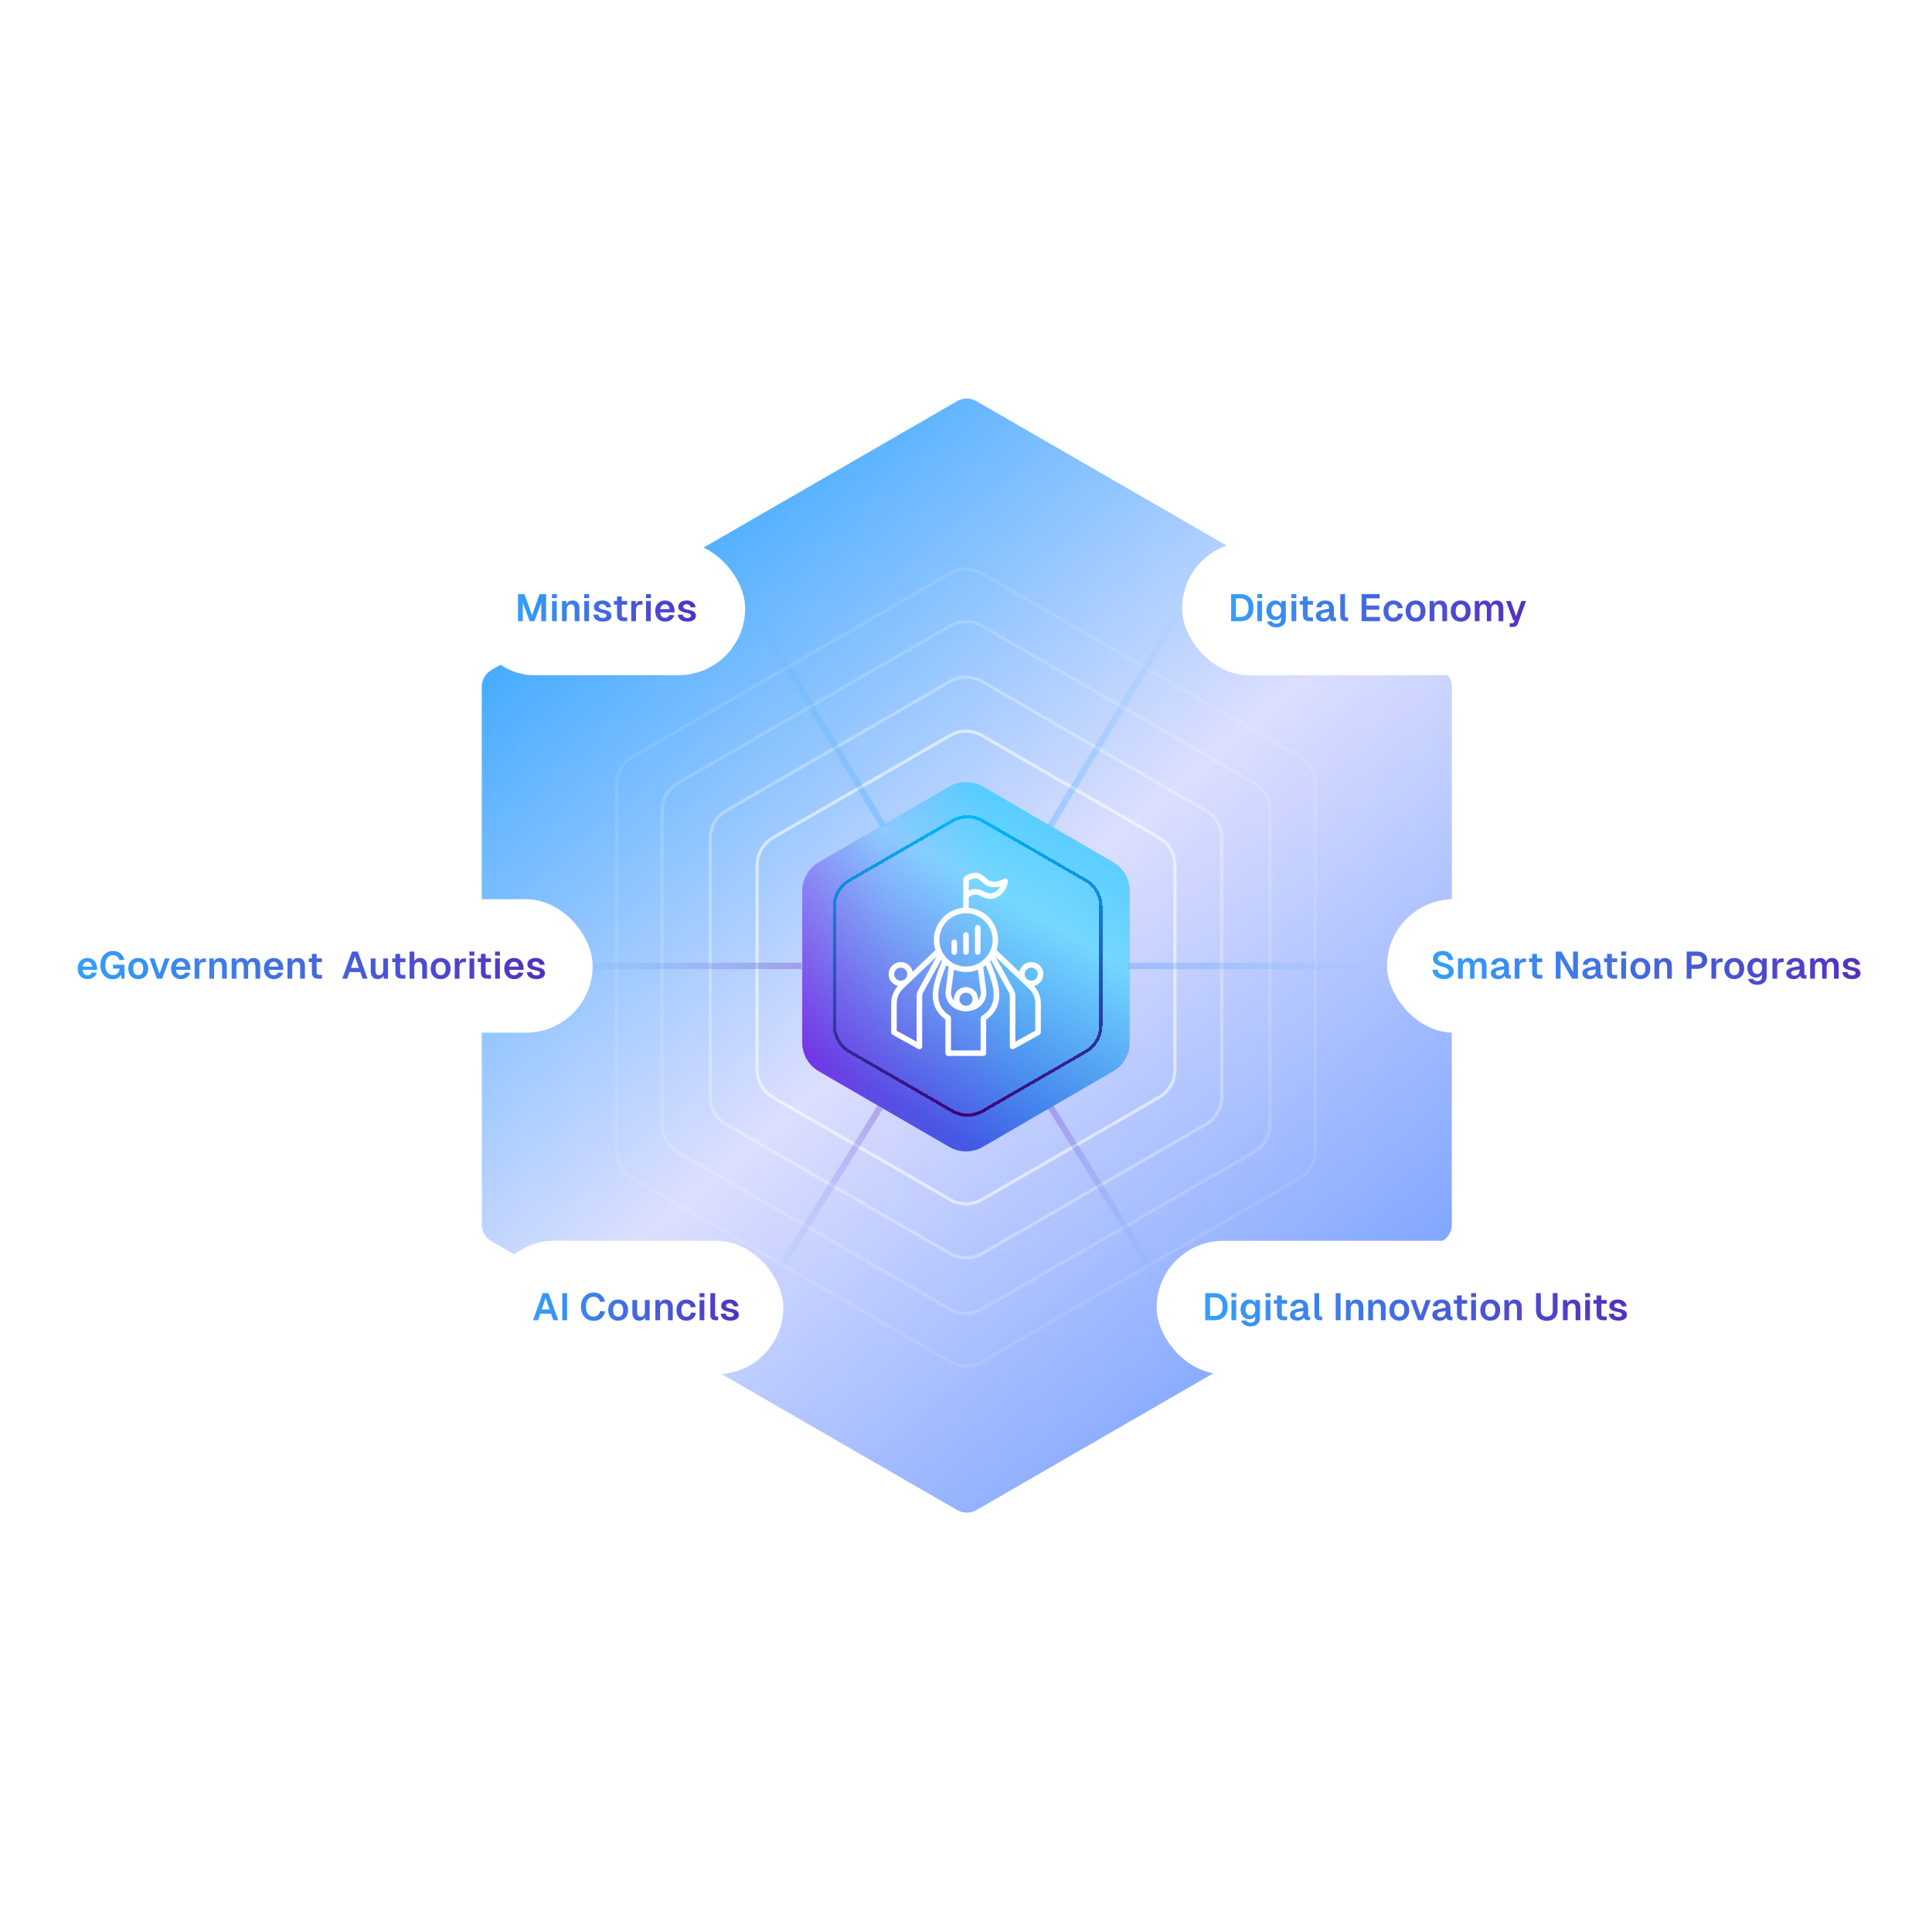 <svg width="1216" height="1203" viewBox="0 0 1216 1203" fill="none" xmlns="http://www.w3.org/2000/svg">
<g filter="url(#filter0_f_1123_3)">
<path d="M602.5 252.464C606.213 250.321 610.787 250.321 614.5 252.464L907.774 421.786C911.487 423.929 913.774 427.891 913.774 432.178V770.822C913.774 775.109 911.487 779.071 907.774 781.214L614.5 950.536C610.787 952.679 606.213 952.679 602.5 950.536L309.226 781.214C305.513 779.071 303.226 775.109 303.226 770.822V432.178C303.226 427.891 305.513 423.929 309.226 421.786L602.5 252.464Z" fill="url(#paint0_linear_1123_3)" fill-opacity="0.93"/>
</g>
<path d="M598 462.928C603.995 459.467 611.337 459.359 617.416 462.604L618 462.928L729.502 527.304C735.69 530.876 739.502 537.479 739.502 544.624V673.376C739.502 680.298 735.924 686.71 730.075 690.353L729.502 690.696L618 755.072C612.005 758.533 604.663 758.641 598.584 755.396L598 755.072L486.498 690.696C480.31 687.124 476.498 680.521 476.498 673.376V544.624C476.498 537.702 480.076 531.29 485.925 527.647L486.498 527.304L598 462.928Z" stroke="white" stroke-opacity="0.56" stroke-width="2"/>
<path d="M598 428.928C603.995 425.467 611.337 425.359 617.416 428.604L618 428.928L758.946 510.304C765.134 513.876 768.946 520.479 768.946 527.624V690.376C768.946 697.298 765.369 703.711 759.52 707.353L758.946 707.696L618 789.072C612.005 792.533 604.663 792.641 598.584 789.396L598 789.072L457.054 707.696C450.866 704.124 447.054 697.521 447.054 690.376V527.624C447.054 520.702 450.631 514.289 456.48 510.647L457.054 510.304L598 428.928Z" stroke="white" stroke-opacity="0.3" stroke-width="2"/>
<path d="M598 393.928C603.995 390.467 611.337 390.359 617.416 393.604L618 393.928L789.258 492.804C795.446 496.376 799.258 502.979 799.258 510.124V707.876C799.258 714.798 795.68 721.21 789.831 724.853L789.258 725.196L618 824.072C612.005 827.533 604.663 827.641 598.584 824.396L598 824.072L426.742 725.196C420.554 721.624 416.742 715.021 416.742 707.876V510.124C416.742 503.202 420.32 496.79 426.169 493.147L426.742 492.804L598 393.928Z" stroke="white" stroke-opacity="0.17" stroke-width="2"/>
<path d="M598 360.928C603.995 357.467 611.337 357.359 617.416 360.604L618 360.928L817.837 476.304C824.025 479.876 827.837 486.479 827.837 493.624V724.376C827.837 731.298 824.259 737.711 818.409 741.353L817.837 741.696L618 857.072C612.005 860.533 604.663 860.641 598.584 857.396L598 857.072L398.163 741.696C391.975 738.124 388.163 731.521 388.163 724.376V493.624C388.163 486.702 391.741 480.289 397.591 476.647L398.163 476.304L598 360.928Z" stroke="white" stroke-opacity="0.11" stroke-width="2"/>
<path opacity="0.8" d="M597.467 495.107C603.981 491.33 612.019 491.33 618.533 495.107L700.59 542.682C707.069 546.438 711.057 553.36 711.057 560.849V656.151C711.057 663.64 707.069 670.562 700.59 674.318L618.533 721.893C612.019 725.67 603.981 725.67 597.467 721.893L515.41 674.318C508.931 670.562 504.943 663.64 504.943 656.151V560.849C504.943 553.36 508.931 546.438 515.41 542.682L597.467 495.107Z" fill="url(#paint1_linear_1123_3)"/>
<path opacity="0.4" d="M597.467 495.107C603.981 491.33 612.019 491.33 618.533 495.107L700.59 542.682C707.069 546.438 711.057 553.36 711.057 560.849V656.151C711.057 663.64 707.069 670.562 700.59 674.318L618.533 721.893C612.019 725.67 603.981 725.67 597.467 721.893L515.41 674.318C508.931 670.562 504.943 663.64 504.943 656.151V560.849C504.943 553.36 508.931 546.438 515.41 542.682L597.467 495.107Z" fill="url(#paint2_linear_1123_3)"/>
<g filter="url(#filter1_d_1123_3)">
<path d="M598.5 517.64C604.195 514.352 611.17 514.248 616.945 517.331L617.5 517.64L682.37 555.093C688.249 558.487 691.87 564.759 691.87 571.547V646.453C691.87 653.029 688.472 659.121 682.915 662.581L682.37 662.907L617.5 700.36C611.805 703.648 604.83 703.751 599.055 700.669L598.5 700.36L533.63 662.907C527.751 659.513 524.13 653.241 524.13 646.453V571.547C524.13 564.971 527.528 558.879 533.085 555.419L533.63 555.093L598.5 517.64Z" stroke="url(#paint3_linear_1123_3)" stroke-width="2" shape-rendering="crispEdges"/>
</g>
<path opacity="0.3" d="M661 520L755 364" stroke="url(#paint4_linear_1123_3)" stroke-width="4"/>
<path opacity="0.3" d="M556 520L462 364" stroke="url(#paint5_linear_1123_3)" stroke-width="4"/>
<path opacity="0.3" d="M472.499 828L553.999 697" stroke="url(#paint6_linear_1123_3)" stroke-width="4"/>
<path opacity="0.3" d="M742.883 828L661.384 697" stroke="url(#paint7_linear_1123_3)" stroke-width="4"/>
<path opacity="0.3" d="M504.5 608L340.5 608" stroke="url(#paint8_linear_1123_3)" stroke-width="4"/>
<path opacity="0.3" d="M863 608C803.445 608 770.055 608 710.5 608" stroke="url(#paint9_linear_1123_3)" stroke-width="4"/>
<g filter="url(#filter2_d_1123_3)">
<rect x="744" y="341" width="244" height="84" rx="42" fill="white"/>
</g>
<path d="M780.475 373.96C783.179 373.96 785.259 374.704 786.715 376.192C788.187 377.664 788.923 379.768 788.923 382.504C788.923 385.224 788.203 387.32 786.763 388.792C785.339 390.264 783.291 391 780.619 391H774.859V373.96H780.475ZM780.475 388.336C782.267 388.336 783.603 387.856 784.483 386.896C785.379 385.92 785.827 384.456 785.827 382.504C785.827 380.52 785.379 379.048 784.483 378.088C783.603 377.112 782.267 376.624 780.475 376.624H777.883V388.336H780.475ZM794.331 378.28V391H791.355V378.28H794.331ZM794.403 373.96V376.48H791.307V373.96H794.403ZM802.766 390.376C801.63 390.376 800.63 390.12 799.766 389.608C798.918 389.096 798.262 388.376 797.798 387.448C797.334 386.52 797.102 385.464 797.102 384.28C797.102 383.048 797.334 381.96 797.798 381.016C798.278 380.056 798.942 379.312 799.79 378.784C800.654 378.256 801.646 377.992 802.766 377.992C803.566 377.992 804.286 378.192 804.926 378.592C805.582 378.992 806.062 379.536 806.366 380.224V378.28H809.27V389.584C809.27 390.688 809.014 391.64 808.502 392.44C807.99 393.24 807.278 393.848 806.366 394.264C805.454 394.68 804.398 394.888 803.198 394.888C802.254 394.888 801.382 394.736 800.582 394.432C799.798 394.128 799.134 393.704 798.59 393.16C798.062 392.616 797.686 391.976 797.462 391.24L800.51 391.048C800.734 391.528 801.078 391.904 801.542 392.176C802.006 392.448 802.566 392.584 803.222 392.584C804.198 392.584 804.95 392.36 805.478 391.912C806.006 391.48 806.27 390.84 806.27 389.992V388.336C805.918 388.976 805.422 389.48 804.782 389.848C804.142 390.2 803.47 390.376 802.766 390.376ZM800.174 384.256C800.174 385.008 800.302 385.672 800.558 386.248C800.814 386.824 801.174 387.28 801.638 387.616C802.102 387.952 802.654 388.12 803.294 388.12C803.902 388.12 804.438 387.952 804.902 387.616C805.366 387.28 805.726 386.824 805.982 386.248C806.238 385.672 806.366 385.008 806.366 384.256C806.382 383.504 806.262 382.84 806.006 382.264C805.766 381.688 805.406 381.24 804.926 380.92C804.462 380.584 803.918 380.416 803.294 380.416C802.654 380.416 802.102 380.576 801.638 380.896C801.174 381.216 800.814 381.672 800.558 382.264C800.302 382.84 800.174 383.504 800.174 384.256ZM815.846 378.28V391H812.87V378.28H815.846ZM815.918 373.96V376.48H812.822V373.96H815.918ZM823.027 375.4V387.136C823.027 387.632 823.147 388.008 823.387 388.264C823.643 388.52 824.003 388.648 824.467 388.648H826.387V391H824.011C822.715 391 821.731 390.672 821.059 390.016C820.387 389.36 820.051 388.4 820.051 387.136V375.4H823.027ZM826.387 378.28V380.608H818.059V378.28H826.387ZM828.419 382.144C828.675 380.832 829.291 379.816 830.267 379.096C831.243 378.36 832.499 377.992 834.035 377.992C835.859 377.992 837.243 378.456 838.187 379.384C839.131 380.312 839.603 381.664 839.603 383.44V387.88C839.603 388.216 839.667 388.456 839.795 388.6C839.939 388.728 840.139 388.792 840.395 388.792H840.875V391L840.131 391.024H840.035C839.603 391.04 839.163 391.008 838.715 390.928C838.283 390.848 837.899 390.664 837.563 390.376C837.227 390.088 837.035 389.648 836.987 389.056C836.667 389.712 836.147 390.248 835.427 390.664C834.707 391.08 833.827 391.288 832.787 391.288C831.475 391.288 830.379 390.96 829.499 390.304C828.635 389.632 828.203 388.752 828.203 387.664C828.203 386.864 828.387 386.216 828.755 385.72C829.139 385.224 829.667 384.832 830.339 384.544C831.027 384.256 831.923 384.008 833.027 383.8L836.603 383.08C836.587 382.104 836.371 381.384 835.955 380.92C835.539 380.44 834.899 380.2 834.035 380.2C833.363 380.2 832.803 380.384 832.355 380.752C831.923 381.104 831.627 381.624 831.467 382.312L828.419 382.144ZM831.275 387.568C831.275 388.032 831.467 388.416 831.851 388.72C832.251 389.008 832.819 389.152 833.555 389.152C834.147 389.152 834.675 389.008 835.139 388.72C835.619 388.432 835.987 388 836.243 387.424C836.515 386.832 836.651 386.12 836.651 385.288V385.168L834.203 385.6L833.771 385.672C833.179 385.784 832.715 385.896 832.379 386.008C832.059 386.12 831.795 386.304 831.587 386.56C831.379 386.8 831.275 387.136 831.275 387.568ZM846.553 373.96V387.76C846.553 388.048 846.625 388.272 846.769 388.432C846.929 388.576 847.153 388.648 847.441 388.648H848.449V391H846.697C845.753 391 844.993 390.72 844.417 390.16C843.857 389.6 843.577 388.84 843.577 387.88V373.96H846.553ZM868.36 373.96V376.624H860.008V381.136H868.072V383.752H860.008V388.336H868.552V391H856.984V373.96H868.36ZM879.766 382.912C879.654 382.128 879.342 381.52 878.83 381.088C878.318 380.656 877.71 380.44 877.006 380.44C875.998 380.44 875.214 380.808 874.654 381.544C874.11 382.28 873.838 383.312 873.838 384.64C873.838 385.968 874.11 387 874.654 387.736C875.214 388.472 875.998 388.84 877.006 388.84C877.758 388.84 878.39 388.616 878.902 388.168C879.414 387.704 879.734 387.048 879.862 386.2L882.934 386.344C882.822 387.352 882.494 388.232 881.95 388.984C881.406 389.72 880.702 390.288 879.838 390.688C878.99 391.088 878.046 391.288 877.006 391.288C875.758 391.288 874.662 391.016 873.718 390.472C872.79 389.928 872.062 389.152 871.534 388.144C871.022 387.136 870.766 385.968 870.766 384.64C870.766 383.296 871.022 382.128 871.534 381.136C872.062 380.128 872.79 379.352 873.718 378.808C874.662 378.264 875.758 377.992 877.006 377.992C878.014 377.992 878.942 378.184 879.79 378.568C880.638 378.952 881.326 379.504 881.854 380.224C882.398 380.944 882.726 381.784 882.838 382.744L879.766 382.912ZM890.951 391.288C889.703 391.288 888.607 391.016 887.663 390.472C886.735 389.928 886.007 389.152 885.479 388.144C884.967 387.136 884.711 385.968 884.711 384.64C884.711 383.296 884.967 382.128 885.479 381.136C886.007 380.128 886.735 379.352 887.663 378.808C888.607 378.264 889.703 377.992 890.951 377.992C892.199 377.992 893.295 378.264 894.239 378.808C895.183 379.352 895.911 380.128 896.423 381.136C896.935 382.128 897.191 383.296 897.191 384.64C897.191 385.968 896.935 387.136 896.423 388.144C895.911 389.152 895.183 389.928 894.239 390.472C893.295 391.016 892.199 391.288 890.951 391.288ZM890.951 388.84C891.975 388.84 892.759 388.472 893.303 387.736C893.847 387 894.119 385.968 894.119 384.64C894.119 383.312 893.847 382.28 893.303 381.544C892.759 380.808 891.975 380.44 890.951 380.44C889.943 380.44 889.159 380.808 888.599 381.544C888.055 382.28 887.783 383.312 887.783 384.64C887.783 385.968 888.055 387 888.599 387.736C889.159 388.472 889.943 388.84 890.951 388.84ZM902.511 378.28L902.655 381.808L902.271 381.592C902.463 380.36 902.927 379.456 903.663 378.88C904.415 378.288 905.335 377.992 906.423 377.992C907.815 377.992 908.887 378.432 909.639 379.312C910.391 380.176 910.767 381.344 910.767 382.816V391H907.791V383.752C907.791 383 907.719 382.384 907.575 381.904C907.431 381.424 907.191 381.056 906.855 380.8C906.535 380.544 906.103 380.416 905.559 380.416C904.695 380.416 904.015 380.704 903.519 381.28C903.039 381.84 902.799 382.664 902.799 383.752V391H899.823V378.28H902.511ZM919.357 391.288C918.109 391.288 917.013 391.016 916.069 390.472C915.141 389.928 914.413 389.152 913.885 388.144C913.373 387.136 913.117 385.968 913.117 384.64C913.117 383.296 913.373 382.128 913.885 381.136C914.413 380.128 915.141 379.352 916.069 378.808C917.013 378.264 918.109 377.992 919.357 377.992C920.605 377.992 921.701 378.264 922.645 378.808C923.589 379.352 924.317 380.128 924.829 381.136C925.341 382.128 925.597 383.296 925.597 384.64C925.597 385.968 925.341 387.136 924.829 388.144C924.317 389.152 923.589 389.928 922.645 390.472C921.701 391.016 920.605 391.288 919.357 391.288ZM919.357 388.84C920.381 388.84 921.165 388.472 921.709 387.736C922.253 387 922.525 385.968 922.525 384.64C922.525 383.312 922.253 382.28 921.709 381.544C921.165 380.808 920.381 380.44 919.357 380.44C918.349 380.44 917.565 380.808 917.005 381.544C916.461 382.28 916.189 383.312 916.189 384.64C916.189 385.968 916.461 387 917.005 387.736C917.565 388.472 918.349 388.84 919.357 388.84ZM930.918 378.28L930.99 380.32C931.31 379.584 931.774 379.016 932.382 378.616C933.006 378.2 933.742 377.992 934.59 377.992C935.486 377.992 936.246 378.224 936.87 378.688C937.51 379.136 937.966 379.776 938.238 380.608C938.542 379.744 939.014 379.096 939.654 378.664C940.31 378.216 941.102 377.992 942.03 377.992C942.878 377.992 943.614 378.176 944.238 378.544C944.862 378.912 945.342 379.456 945.678 380.176C946.014 380.896 946.182 381.776 946.182 382.816V391H943.206V383.752C943.206 382.664 943.03 381.84 942.678 381.28C942.342 380.704 941.83 380.416 941.142 380.416C940.598 380.416 940.134 380.544 939.75 380.8C939.366 381.056 939.07 381.432 938.862 381.928C938.67 382.424 938.574 383.032 938.574 383.752V391H935.838V383.752C935.838 383.032 935.758 382.424 935.598 381.928C935.454 381.432 935.222 381.056 934.902 380.8C934.598 380.544 934.222 380.416 933.774 380.416C933.23 380.416 932.766 380.552 932.382 380.824C931.998 381.08 931.702 381.456 931.494 381.952C931.302 382.448 931.206 383.048 931.206 383.752V391H928.23V378.28H930.918ZM950.839 378.28L954.247 387.88L957.559 378.28H960.487L955.423 392.368C955.151 393.136 954.751 393.696 954.223 394.048C953.695 394.416 953.015 394.6 952.183 394.6H950.239V392.296H951.679C952.031 392.296 952.311 392.224 952.519 392.08C952.727 391.952 952.887 391.744 952.999 391.456L953.383 390.52H952.495L947.911 378.28H950.839Z" fill="url(#paint10_linear_1123_3)"/>
<g filter="url(#filter3_d_1123_3)">
<rect x="294" y="341" width="175" height="84" rx="42" fill="white"/>
</g>
<path d="M330.087 373.96L334.863 387.328L339.615 373.96H343.695V391H340.671V379.216L336.375 390.976H333.351L329.055 379.216V391H326.031V373.96H330.087ZM350.424 378.28V391H347.448V378.28H350.424ZM350.496 373.96V376.48H347.4V373.96H350.496ZM356.418 378.28L356.562 381.808L356.178 381.592C356.37 380.36 356.834 379.456 357.57 378.88C358.322 378.288 359.242 377.992 360.33 377.992C361.722 377.992 362.794 378.432 363.546 379.312C364.298 380.176 364.674 381.344 364.674 382.816V391H361.698V383.752C361.698 383 361.626 382.384 361.482 381.904C361.338 381.424 361.098 381.056 360.762 380.8C360.442 380.544 360.01 380.416 359.466 380.416C358.602 380.416 357.922 380.704 357.426 381.28C356.946 381.84 356.706 382.664 356.706 383.752V391H353.73V378.28H356.418ZM370.721 378.28V391H367.745V378.28H370.721ZM370.793 373.96V376.48H367.697V373.96H370.793ZM381.676 382.336C381.548 381.696 381.228 381.192 380.716 380.824C380.22 380.456 379.66 380.272 379.036 380.272C378.412 380.272 377.892 380.424 377.476 380.728C377.076 381.032 376.876 381.432 376.876 381.928C376.892 382.424 377.14 382.808 377.62 383.08C378.1 383.336 378.724 383.536 379.492 383.68C380.708 383.888 381.7 384.144 382.468 384.448C383.236 384.736 383.82 385.136 384.22 385.648C384.636 386.16 384.844 386.816 384.844 387.616C384.844 388.432 384.604 389.112 384.124 389.656C383.644 390.2 382.996 390.608 382.18 390.88C381.38 391.152 380.476 391.288 379.468 391.288C378.332 391.288 377.324 391.112 376.444 390.76C375.564 390.408 374.868 389.912 374.356 389.272C373.86 388.616 373.572 387.848 373.492 386.968L376.54 386.8C376.62 387.264 376.78 387.656 377.02 387.976C377.276 388.296 377.604 388.544 378.004 388.72C378.404 388.896 378.876 388.984 379.42 388.984C380.044 388.984 380.588 388.864 381.052 388.624C381.532 388.384 381.772 388.016 381.772 387.52C381.772 387.184 381.668 386.912 381.46 386.704C381.268 386.496 381.02 386.344 380.716 386.248C380.428 386.136 380.028 386.024 379.516 385.912C379.388 385.896 379.212 385.856 378.988 385.792C377.82 385.552 376.876 385.296 376.156 385.024C375.436 384.752 374.86 384.376 374.428 383.896C374.012 383.4 373.804 382.768 373.804 382C373.804 381.184 374.02 380.472 374.452 379.864C374.9 379.256 375.524 378.792 376.324 378.472C377.14 378.136 378.1 377.968 379.204 377.968C380.676 377.968 381.9 378.352 382.876 379.12C383.868 379.872 384.468 380.896 384.676 382.192L381.676 382.336ZM391.355 375.4V387.136C391.355 387.632 391.476 388.008 391.716 388.264C391.972 388.52 392.332 388.648 392.796 388.648H394.716V391H392.34C391.044 391 390.06 390.672 389.388 390.016C388.716 389.36 388.38 388.4 388.38 387.136V375.4H391.355ZM394.716 378.28V380.608H386.388V378.28H394.716ZM400.107 378.28L400.203 381.832L399.987 381.688C400.147 380.52 400.483 379.664 400.995 379.12C401.523 378.56 402.259 378.28 403.203 378.28H404.403V380.608H403.203C402.531 380.608 401.979 380.728 401.547 380.968C401.115 381.192 400.795 381.536 400.587 382C400.395 382.448 400.299 383.016 400.299 383.704V391H397.323V378.28H400.107ZM409.604 378.28V391H406.628V378.28H409.604ZM409.676 373.96V376.48H406.58V373.96H409.676ZM412.399 384.64C412.399 383.296 412.655 382.128 413.167 381.136C413.679 380.128 414.407 379.352 415.351 378.808C416.295 378.264 417.391 377.992 418.639 377.992C419.743 377.992 420.735 378.24 421.615 378.736C422.495 379.232 423.199 379.984 423.727 380.992C424.255 381.984 424.535 383.208 424.567 384.664V385.456H415.519C415.583 386.544 415.887 387.392 416.431 388C416.975 388.592 417.711 388.888 418.639 388.888C419.231 388.888 419.767 388.736 420.247 388.432C420.743 388.112 421.111 387.672 421.351 387.112L424.399 387.328C424.015 388.544 423.295 389.512 422.239 390.232C421.199 390.936 419.999 391.288 418.639 391.288C417.391 391.288 416.295 391.016 415.351 390.472C414.407 389.928 413.679 389.152 413.167 388.144C412.655 387.136 412.399 385.968 412.399 384.64ZM421.495 383.416C421.367 382.376 421.039 381.608 420.511 381.112C419.999 380.616 419.375 380.368 418.639 380.368C417.775 380.368 417.079 380.64 416.551 381.184C416.023 381.712 415.687 382.456 415.543 383.416H421.495ZM434.809 382.336C434.681 381.696 434.361 381.192 433.849 380.824C433.353 380.456 432.793 380.272 432.169 380.272C431.545 380.272 431.025 380.424 430.609 380.728C430.209 381.032 430.009 381.432 430.009 381.928C430.025 382.424 430.273 382.808 430.753 383.08C431.233 383.336 431.857 383.536 432.625 383.68C433.841 383.888 434.833 384.144 435.601 384.448C436.369 384.736 436.953 385.136 437.353 385.648C437.769 386.16 437.977 386.816 437.977 387.616C437.977 388.432 437.737 389.112 437.257 389.656C436.777 390.2 436.129 390.608 435.313 390.88C434.513 391.152 433.609 391.288 432.601 391.288C431.465 391.288 430.457 391.112 429.577 390.76C428.697 390.408 428.001 389.912 427.489 389.272C426.993 388.616 426.705 387.848 426.625 386.968L429.673 386.8C429.753 387.264 429.913 387.656 430.153 387.976C430.409 388.296 430.737 388.544 431.137 388.72C431.537 388.896 432.009 388.984 432.553 388.984C433.177 388.984 433.721 388.864 434.185 388.624C434.665 388.384 434.905 388.016 434.905 387.52C434.905 387.184 434.801 386.912 434.593 386.704C434.401 386.496 434.153 386.344 433.849 386.248C433.561 386.136 433.161 386.024 432.649 385.912C432.521 385.896 432.345 385.856 432.121 385.792C430.953 385.552 430.009 385.296 429.289 385.024C428.569 384.752 427.993 384.376 427.561 383.896C427.145 383.4 426.937 382.768 426.937 382C426.937 381.184 427.153 380.472 427.585 379.864C428.033 379.256 428.657 378.792 429.457 378.472C430.273 378.136 431.233 377.968 432.337 377.968C433.809 377.968 435.033 378.352 436.009 379.12C437.001 379.872 437.601 380.896 437.809 382.192L434.809 382.336Z" fill="url(#paint11_linear_1123_3)"/>
<g filter="url(#filter4_d_1123_3)">
<rect x="873" y="566" width="325" height="84" rx="42" fill="white"/>
</g>
<path d="M904.657 610.288C904.801 610.96 905.049 611.552 905.401 612.064C905.753 612.56 906.217 612.944 906.793 613.216C907.369 613.488 908.041 613.624 908.809 613.624C909.449 613.624 909.993 613.544 910.441 613.384C910.905 613.224 911.265 612.984 911.521 612.664C911.777 612.344 911.897 611.952 911.881 611.488C911.881 610.784 911.553 610.2 910.897 609.736C910.257 609.256 909.185 608.832 907.681 608.464C905.873 608.032 904.465 607.416 903.457 606.616C902.449 605.816 901.945 604.768 901.945 603.472C901.945 602.48 902.193 601.616 902.689 600.88C903.201 600.144 903.913 599.576 904.825 599.176C905.753 598.776 906.817 598.576 908.017 598.576C909.249 598.576 910.345 598.816 911.305 599.296C912.281 599.76 913.049 600.416 913.609 601.264C914.185 602.112 914.545 603.088 914.689 604.192L911.617 604.36C911.553 603.72 911.353 603.168 911.017 602.704C910.697 602.224 910.273 601.856 909.745 601.6C909.217 601.344 908.625 601.216 907.969 601.216C907.089 601.216 906.377 601.424 905.833 601.84C905.289 602.256 905.025 602.808 905.041 603.496C905.041 603.992 905.209 604.408 905.545 604.744C905.897 605.08 906.313 605.344 906.793 605.536C907.273 605.712 907.905 605.904 908.689 606.112L909.049 606.208C910.905 606.672 912.353 607.32 913.393 608.152C914.449 608.984 914.977 610.04 914.977 611.32C914.977 612.36 914.697 613.256 914.137 614.008C913.577 614.76 912.817 615.328 911.857 615.712C910.897 616.096 909.841 616.288 908.689 616.288C907.377 616.288 906.193 616.048 905.137 615.568C904.097 615.088 903.265 614.408 902.641 613.528C902.033 612.648 901.681 611.624 901.585 610.456L904.657 610.288ZM920.363 603.28L920.435 605.32C920.755 604.584 921.219 604.016 921.827 603.616C922.451 603.2 923.187 602.992 924.035 602.992C924.931 602.992 925.691 603.224 926.315 603.688C926.955 604.136 927.411 604.776 927.683 605.608C927.987 604.744 928.459 604.096 929.099 603.664C929.755 603.216 930.547 602.992 931.475 602.992C932.323 602.992 933.059 603.176 933.683 603.544C934.307 603.912 934.787 604.456 935.123 605.176C935.459 605.896 935.627 606.776 935.627 607.816V616H932.651V608.752C932.651 607.664 932.475 606.84 932.123 606.28C931.787 605.704 931.275 605.416 930.587 605.416C930.043 605.416 929.579 605.544 929.195 605.8C928.811 606.056 928.515 606.432 928.307 606.928C928.115 607.424 928.019 608.032 928.019 608.752V616H925.283V608.752C925.283 608.032 925.203 607.424 925.043 606.928C924.899 606.432 924.667 606.056 924.347 605.8C924.043 605.544 923.667 605.416 923.219 605.416C922.675 605.416 922.211 605.552 921.827 605.824C921.443 606.08 921.147 606.456 920.939 606.952C920.747 607.448 920.651 608.048 920.651 608.752V616H917.675V603.28H920.363ZM938.521 607.144C938.777 605.832 939.393 604.816 940.369 604.096C941.345 603.36 942.601 602.992 944.137 602.992C945.961 602.992 947.345 603.456 948.289 604.384C949.233 605.312 949.705 606.664 949.705 608.44V612.88C949.705 613.216 949.769 613.456 949.897 613.6C950.041 613.728 950.241 613.792 950.497 613.792H950.977V616L950.233 616.024H950.137C949.705 616.04 949.265 616.008 948.817 615.928C948.385 615.848 948.001 615.664 947.665 615.376C947.329 615.088 947.137 614.648 947.089 614.056C946.769 614.712 946.249 615.248 945.529 615.664C944.809 616.08 943.929 616.288 942.889 616.288C941.577 616.288 940.481 615.96 939.601 615.304C938.737 614.632 938.305 613.752 938.305 612.664C938.305 611.864 938.489 611.216 938.857 610.72C939.241 610.224 939.769 609.832 940.441 609.544C941.129 609.256 942.025 609.008 943.129 608.8L946.705 608.08C946.689 607.104 946.473 606.384 946.057 605.92C945.641 605.44 945.001 605.2 944.137 605.2C943.465 605.2 942.905 605.384 942.457 605.752C942.025 606.104 941.729 606.624 941.569 607.312L938.521 607.144ZM941.377 612.568C941.377 613.032 941.569 613.416 941.953 613.72C942.353 614.008 942.921 614.152 943.657 614.152C944.249 614.152 944.777 614.008 945.241 613.72C945.721 613.432 946.089 613 946.345 612.424C946.617 611.832 946.753 611.12 946.753 610.288V610.168L944.305 610.6L943.873 610.672C943.281 610.784 942.817 610.896 942.481 611.008C942.161 611.12 941.897 611.304 941.689 611.56C941.481 611.8 941.377 612.136 941.377 612.568ZM956.154 603.28L956.25 606.832L956.034 606.688C956.194 605.52 956.53 604.664 957.042 604.12C957.57 603.56 958.306 603.28 959.25 603.28H960.45V605.608H959.25C958.578 605.608 958.026 605.728 957.594 605.968C957.162 606.192 956.842 606.536 956.634 607C956.442 607.448 956.346 608.016 956.346 608.704V616H953.37V603.28H956.154ZM967.348 600.4V612.136C967.348 612.632 967.468 613.008 967.708 613.264C967.964 613.52 968.324 613.648 968.788 613.648H970.708V616H968.332C967.036 616 966.052 615.672 965.38 615.016C964.708 614.36 964.372 613.4 964.372 612.136V600.4H967.348ZM970.708 603.28V605.608H962.38V603.28H970.708ZM982.778 598.96L990.122 611.824V598.96H993.146V616H989.426L982.226 603.472V616H979.202V598.96H982.778ZM996.201 607.144C996.457 605.832 997.073 604.816 998.049 604.096C999.025 603.36 1000.28 602.992 1001.82 602.992C1003.64 602.992 1005.02 603.456 1005.97 604.384C1006.91 605.312 1007.38 606.664 1007.38 608.44V612.88C1007.38 613.216 1007.45 613.456 1007.58 613.6C1007.72 613.728 1007.92 613.792 1008.18 613.792H1008.66V616L1007.91 616.024H1007.82C1007.38 616.04 1006.94 616.008 1006.5 615.928C1006.06 615.848 1005.68 615.664 1005.34 615.376C1005.01 615.088 1004.82 614.648 1004.77 614.056C1004.45 614.712 1003.93 615.248 1003.21 615.664C1002.49 616.08 1001.61 616.288 1000.57 616.288C999.257 616.288 998.161 615.96 997.281 615.304C996.417 614.632 995.985 613.752 995.985 612.664C995.985 611.864 996.169 611.216 996.537 610.72C996.921 610.224 997.449 609.832 998.121 609.544C998.809 609.256 999.705 609.008 1000.81 608.8L1004.38 608.08C1004.37 607.104 1004.15 606.384 1003.74 605.92C1003.32 605.44 1002.68 605.2 1001.82 605.2C1001.14 605.2 1000.58 605.384 1000.14 605.752C999.705 606.104 999.409 606.624 999.249 607.312L996.201 607.144ZM999.057 612.568C999.057 613.032 999.249 613.416 999.633 613.72C1000.03 614.008 1000.6 614.152 1001.34 614.152C1001.93 614.152 1002.46 614.008 1002.92 613.72C1003.4 613.432 1003.77 613 1004.02 612.424C1004.3 611.832 1004.43 611.12 1004.43 610.288V610.168L1001.98 610.6L1001.55 610.672C1000.96 610.784 1000.5 610.896 1000.16 611.008C999.841 611.12 999.577 611.304 999.369 611.56C999.161 611.8 999.057 612.136 999.057 612.568ZM1014.48 600.4V612.136C1014.48 612.632 1014.6 613.008 1014.84 613.264C1015.1 613.52 1015.46 613.648 1015.92 613.648H1017.84V616H1015.46C1014.17 616 1013.18 615.672 1012.51 615.016C1011.84 614.36 1011.5 613.4 1011.5 612.136V600.4H1014.48ZM1017.84 603.28V605.608H1009.51V603.28H1017.84ZM1023.42 603.28V616H1020.45V603.28H1023.42ZM1023.5 598.96V601.48H1020.4V598.96H1023.5ZM1032.44 616.288C1031.19 616.288 1030.09 616.016 1029.15 615.472C1028.22 614.928 1027.49 614.152 1026.96 613.144C1026.45 612.136 1026.2 610.968 1026.2 609.64C1026.2 608.296 1026.45 607.128 1026.96 606.136C1027.49 605.128 1028.22 604.352 1029.15 603.808C1030.09 603.264 1031.19 602.992 1032.44 602.992C1033.68 602.992 1034.78 603.264 1035.72 603.808C1036.67 604.352 1037.4 605.128 1037.91 606.136C1038.42 607.128 1038.68 608.296 1038.68 609.64C1038.68 610.968 1038.42 612.136 1037.91 613.144C1037.4 614.152 1036.67 614.928 1035.72 615.472C1034.78 616.016 1033.68 616.288 1032.44 616.288ZM1032.44 613.84C1033.46 613.84 1034.24 613.472 1034.79 612.736C1035.33 612 1035.6 610.968 1035.6 609.64C1035.6 608.312 1035.33 607.28 1034.79 606.544C1034.24 605.808 1033.46 605.44 1032.44 605.44C1031.43 605.44 1030.64 605.808 1030.08 606.544C1029.54 607.28 1029.27 608.312 1029.27 609.64C1029.27 610.968 1029.54 612 1030.08 612.736C1030.64 613.472 1031.43 613.84 1032.44 613.84ZM1044 603.28L1044.14 606.808L1043.76 606.592C1043.95 605.36 1044.41 604.456 1045.15 603.88C1045.9 603.288 1046.82 602.992 1047.91 602.992C1049.3 602.992 1050.37 603.432 1051.12 604.312C1051.88 605.176 1052.25 606.344 1052.25 607.816V616H1049.28V608.752C1049.28 608 1049.2 607.384 1049.06 606.904C1048.92 606.424 1048.68 606.056 1048.34 605.8C1048.02 605.544 1047.59 605.416 1047.04 605.416C1046.18 605.416 1045.5 605.704 1045 606.28C1044.52 606.84 1044.28 607.664 1044.28 608.752V616H1041.31V603.28H1044ZM1068.14 598.96C1069.43 598.96 1070.55 599.176 1071.5 599.608C1072.46 600.04 1073.19 600.664 1073.7 601.48C1074.22 602.28 1074.47 603.24 1074.47 604.36C1074.47 605.48 1074.22 606.456 1073.7 607.288C1073.19 608.104 1072.46 608.728 1071.5 609.16C1070.55 609.592 1069.43 609.808 1068.14 609.808H1064.63V616H1061.61V598.96H1068.14ZM1068.02 607.144C1069.1 607.144 1069.93 606.912 1070.49 606.448C1071.06 605.984 1071.35 605.288 1071.35 604.36C1071.35 603.448 1071.06 602.768 1070.49 602.32C1069.93 601.856 1069.1 601.624 1068.02 601.624H1064.63V607.144H1068.02ZM1079.95 603.28L1080.05 606.832L1079.83 606.688C1079.99 605.52 1080.33 604.664 1080.84 604.12C1081.37 603.56 1082.1 603.28 1083.05 603.28H1084.25V605.608H1083.05C1082.38 605.608 1081.82 605.728 1081.39 605.968C1080.96 606.192 1080.64 606.536 1080.43 607C1080.24 607.448 1080.14 608.016 1080.14 608.704V616H1077.17V603.28H1079.95ZM1091.54 616.288C1090.3 616.288 1089.2 616.016 1088.26 615.472C1087.33 614.928 1086.6 614.152 1086.07 613.144C1085.56 612.136 1085.3 610.968 1085.3 609.64C1085.3 608.296 1085.56 607.128 1086.07 606.136C1086.6 605.128 1087.33 604.352 1088.26 603.808C1089.2 603.264 1090.3 602.992 1091.54 602.992C1092.79 602.992 1093.89 603.264 1094.83 603.808C1095.78 604.352 1096.5 605.128 1097.02 606.136C1097.53 607.128 1097.78 608.296 1097.78 609.64C1097.78 610.968 1097.53 612.136 1097.02 613.144C1096.5 614.152 1095.78 614.928 1094.83 615.472C1093.89 616.016 1092.79 616.288 1091.54 616.288ZM1091.54 613.84C1092.57 613.84 1093.35 613.472 1093.9 612.736C1094.44 612 1094.71 610.968 1094.71 609.64C1094.71 608.312 1094.44 607.28 1093.9 606.544C1093.35 605.808 1092.57 605.44 1091.54 605.44C1090.54 605.44 1089.75 605.808 1089.19 606.544C1088.65 607.28 1088.38 608.312 1088.38 609.64C1088.38 610.968 1088.65 612 1089.19 612.736C1089.75 613.472 1090.54 613.84 1091.54 613.84ZM1105.48 615.376C1104.34 615.376 1103.34 615.12 1102.48 614.608C1101.63 614.096 1100.97 613.376 1100.51 612.448C1100.04 611.52 1099.81 610.464 1099.81 609.28C1099.81 608.048 1100.04 606.96 1100.51 606.016C1100.99 605.056 1101.65 604.312 1102.5 603.784C1103.36 603.256 1104.36 602.992 1105.48 602.992C1106.28 602.992 1107 603.192 1107.64 603.592C1108.29 603.992 1108.77 604.536 1109.08 605.224V603.28H1111.98V614.584C1111.98 615.688 1111.72 616.64 1111.21 617.44C1110.7 618.24 1109.99 618.848 1109.08 619.264C1108.16 619.68 1107.11 619.888 1105.91 619.888C1104.96 619.888 1104.09 619.736 1103.29 619.432C1102.51 619.128 1101.84 618.704 1101.3 618.16C1100.77 617.616 1100.4 616.976 1100.17 616.24L1103.22 616.048C1103.44 616.528 1103.79 616.904 1104.25 617.176C1104.72 617.448 1105.28 617.584 1105.93 617.584C1106.91 617.584 1107.66 617.36 1108.19 616.912C1108.72 616.48 1108.98 615.84 1108.98 614.992V613.336C1108.63 613.976 1108.13 614.48 1107.49 614.848C1106.85 615.2 1106.18 615.376 1105.48 615.376ZM1102.88 609.256C1102.88 610.008 1103.01 610.672 1103.27 611.248C1103.52 611.824 1103.88 612.28 1104.35 612.616C1104.81 612.952 1105.36 613.12 1106 613.12C1106.61 613.12 1107.15 612.952 1107.61 612.616C1108.08 612.28 1108.44 611.824 1108.69 611.248C1108.95 610.672 1109.08 610.008 1109.08 609.256C1109.09 608.504 1108.97 607.84 1108.72 607.264C1108.48 606.688 1108.12 606.24 1107.64 605.92C1107.17 605.584 1106.63 605.416 1106 605.416C1105.36 605.416 1104.81 605.576 1104.35 605.896C1103.88 606.216 1103.52 606.672 1103.27 607.264C1103.01 607.84 1102.88 608.504 1102.88 609.256ZM1118.37 603.28L1118.46 606.832L1118.25 606.688C1118.41 605.52 1118.74 604.664 1119.25 604.12C1119.78 603.56 1120.52 603.28 1121.46 603.28H1122.66V605.608H1121.46C1120.79 605.608 1120.24 605.728 1119.81 605.968C1119.37 606.192 1119.05 606.536 1118.85 607C1118.65 607.448 1118.56 608.016 1118.56 608.704V616H1115.58V603.28H1118.37ZM1124.47 607.144C1124.73 605.832 1125.35 604.816 1126.32 604.096C1127.3 603.36 1128.55 602.992 1130.09 602.992C1131.91 602.992 1133.3 603.456 1134.24 604.384C1135.19 605.312 1135.66 606.664 1135.66 608.44V612.88C1135.66 613.216 1135.72 613.456 1135.85 613.6C1135.99 613.728 1136.19 613.792 1136.45 613.792H1136.93V616L1136.19 616.024H1136.09C1135.66 616.04 1135.22 616.008 1134.77 615.928C1134.34 615.848 1133.95 615.664 1133.62 615.376C1133.28 615.088 1133.09 614.648 1133.04 614.056C1132.72 614.712 1132.2 615.248 1131.48 615.664C1130.76 616.08 1129.88 616.288 1128.84 616.288C1127.53 616.288 1126.43 615.96 1125.55 615.304C1124.69 614.632 1124.26 613.752 1124.26 612.664C1124.26 611.864 1124.44 611.216 1124.81 610.72C1125.19 610.224 1125.72 609.832 1126.39 609.544C1127.08 609.256 1127.98 609.008 1129.08 608.8L1132.66 608.08C1132.64 607.104 1132.43 606.384 1132.01 605.92C1131.59 605.44 1130.95 605.2 1130.09 605.2C1129.42 605.2 1128.86 605.384 1128.41 605.752C1127.98 606.104 1127.68 606.624 1127.52 607.312L1124.47 607.144ZM1127.33 612.568C1127.33 613.032 1127.52 613.416 1127.91 613.72C1128.31 614.008 1128.87 614.152 1129.61 614.152C1130.2 614.152 1130.73 614.008 1131.19 613.72C1131.67 613.432 1132.04 613 1132.3 612.424C1132.57 611.832 1132.71 611.12 1132.71 610.288V610.168L1130.26 610.6L1129.83 610.672C1129.23 610.784 1128.77 610.896 1128.43 611.008C1128.11 611.12 1127.85 611.304 1127.64 611.56C1127.43 611.8 1127.33 612.136 1127.33 612.568ZM1142.01 603.28L1142.08 605.32C1142.4 604.584 1142.87 604.016 1143.48 603.616C1144.1 603.2 1144.84 602.992 1145.68 602.992C1146.58 602.992 1147.34 603.224 1147.96 603.688C1148.6 604.136 1149.06 604.776 1149.33 605.608C1149.64 604.744 1150.11 604.096 1150.75 603.664C1151.4 603.216 1152.2 602.992 1153.12 602.992C1153.97 602.992 1154.71 603.176 1155.33 603.544C1155.96 603.912 1156.44 604.456 1156.77 605.176C1157.11 605.896 1157.28 606.776 1157.28 607.816V616H1154.3V608.752C1154.3 607.664 1154.12 606.84 1153.77 606.28C1153.44 605.704 1152.92 605.416 1152.24 605.416C1151.69 605.416 1151.23 605.544 1150.84 605.8C1150.46 606.056 1150.16 606.432 1149.96 606.928C1149.76 607.424 1149.67 608.032 1149.67 608.752V616H1146.93V608.752C1146.93 608.032 1146.85 607.424 1146.69 606.928C1146.55 606.432 1146.32 606.056 1146 605.8C1145.69 605.544 1145.32 605.416 1144.87 605.416C1144.32 605.416 1143.86 605.552 1143.48 605.824C1143.09 606.08 1142.8 606.456 1142.59 606.952C1142.4 607.448 1142.3 608.048 1142.3 608.752V616H1139.32V603.28H1142.01ZM1167.81 607.336C1167.68 606.696 1167.36 606.192 1166.85 605.824C1166.35 605.456 1165.79 605.272 1165.17 605.272C1164.55 605.272 1164.03 605.424 1163.61 605.728C1163.21 606.032 1163.01 606.432 1163.01 606.928C1163.03 607.424 1163.27 607.808 1163.75 608.08C1164.23 608.336 1164.86 608.536 1165.63 608.68C1166.84 608.888 1167.83 609.144 1168.6 609.448C1169.37 609.736 1169.95 610.136 1170.35 610.648C1170.77 611.16 1170.98 611.816 1170.98 612.616C1170.98 613.432 1170.74 614.112 1170.26 614.656C1169.78 615.2 1169.13 615.608 1168.31 615.88C1167.51 616.152 1166.61 616.288 1165.6 616.288C1164.47 616.288 1163.46 616.112 1162.58 615.76C1161.7 615.408 1161 614.912 1160.49 614.272C1159.99 613.616 1159.71 612.848 1159.63 611.968L1162.67 611.8C1162.75 612.264 1162.91 612.656 1163.15 612.976C1163.41 613.296 1163.74 613.544 1164.14 613.72C1164.54 613.896 1165.01 613.984 1165.55 613.984C1166.18 613.984 1166.72 613.864 1167.19 613.624C1167.67 613.384 1167.91 613.016 1167.91 612.52C1167.91 612.184 1167.8 611.912 1167.59 611.704C1167.4 611.496 1167.15 611.344 1166.85 611.248C1166.56 611.136 1166.16 611.024 1165.65 610.912C1165.52 610.896 1165.35 610.856 1165.12 610.792C1163.95 610.552 1163.01 610.296 1162.29 610.024C1161.57 609.752 1160.99 609.376 1160.56 608.896C1160.15 608.4 1159.94 607.768 1159.94 607C1159.94 606.184 1160.15 605.472 1160.59 604.864C1161.03 604.256 1161.66 603.792 1162.46 603.472C1163.27 603.136 1164.23 602.968 1165.34 602.968C1166.81 602.968 1168.03 603.352 1169.01 604.12C1170 604.872 1170.6 605.896 1170.81 607.192L1167.81 607.336Z" fill="url(#paint12_linear_1123_3)"/>
<g filter="url(#filter5_d_1123_3)">
<rect x="18" y="566" width="355" height="84" rx="42" fill="white"/>
</g>
<g filter="url(#filter6_d_1123_3)">
<rect x="728" y="781" width="325" height="84" rx="42" fill="white"/>
</g>
<path d="M764.201 813.96C766.905 813.96 768.985 814.704 770.441 816.192C771.913 817.664 772.649 819.768 772.649 822.504C772.649 825.224 771.929 827.32 770.489 828.792C769.065 830.264 767.017 831 764.345 831H758.585V813.96H764.201ZM764.201 828.336C765.993 828.336 767.329 827.856 768.209 826.896C769.105 825.92 769.553 824.456 769.553 822.504C769.553 820.52 769.105 819.048 768.209 818.088C767.329 817.112 765.993 816.624 764.201 816.624H761.609V828.336H764.201ZM778.057 818.28V831H775.081V818.28H778.057ZM778.129 813.96V816.48H775.033V813.96H778.129ZM786.492 830.376C785.356 830.376 784.356 830.12 783.492 829.608C782.644 829.096 781.988 828.376 781.524 827.448C781.06 826.52 780.828 825.464 780.828 824.28C780.828 823.048 781.06 821.96 781.524 821.016C782.004 820.056 782.668 819.312 783.516 818.784C784.38 818.256 785.372 817.992 786.492 817.992C787.292 817.992 788.012 818.192 788.652 818.592C789.308 818.992 789.788 819.536 790.092 820.224V818.28H792.996V829.584C792.996 830.688 792.74 831.64 792.228 832.44C791.716 833.24 791.004 833.848 790.092 834.264C789.18 834.68 788.124 834.888 786.924 834.888C785.98 834.888 785.108 834.736 784.308 834.432C783.524 834.128 782.86 833.704 782.316 833.16C781.788 832.616 781.412 831.976 781.188 831.24L784.236 831.048C784.46 831.528 784.804 831.904 785.268 832.176C785.732 832.448 786.292 832.584 786.948 832.584C787.924 832.584 788.676 832.36 789.204 831.912C789.732 831.48 789.996 830.84 789.996 829.992V828.336C789.644 828.976 789.148 829.48 788.508 829.848C787.868 830.2 787.196 830.376 786.492 830.376ZM783.9 824.256C783.9 825.008 784.028 825.672 784.284 826.248C784.54 826.824 784.9 827.28 785.364 827.616C785.828 827.952 786.38 828.12 787.02 828.12C787.628 828.12 788.164 827.952 788.628 827.616C789.092 827.28 789.452 826.824 789.708 826.248C789.964 825.672 790.092 825.008 790.092 824.256C790.108 823.504 789.988 822.84 789.732 822.264C789.492 821.688 789.132 821.24 788.652 820.92C788.188 820.584 787.644 820.416 787.02 820.416C786.38 820.416 785.828 820.576 785.364 820.896C784.9 821.216 784.54 821.672 784.284 822.264C784.028 822.84 783.9 823.504 783.9 824.256ZM799.573 818.28V831H796.597V818.28H799.573ZM799.645 813.96V816.48H796.549V813.96H799.645ZM806.754 815.4V827.136C806.754 827.632 806.874 828.008 807.114 828.264C807.37 828.52 807.73 828.648 808.194 828.648H810.114V831H807.738C806.442 831 805.458 830.672 804.786 830.016C804.114 829.36 803.778 828.4 803.778 827.136V815.4H806.754ZM810.114 818.28V820.608H801.786V818.28H810.114ZM812.146 822.144C812.402 820.832 813.018 819.816 813.994 819.096C814.97 818.36 816.226 817.992 817.762 817.992C819.586 817.992 820.97 818.456 821.914 819.384C822.858 820.312 823.33 821.664 823.33 823.44V827.88C823.33 828.216 823.394 828.456 823.522 828.6C823.666 828.728 823.866 828.792 824.122 828.792H824.602V831L823.858 831.024H823.762C823.33 831.04 822.89 831.008 822.442 830.928C822.01 830.848 821.626 830.664 821.29 830.376C820.954 830.088 820.762 829.648 820.714 829.056C820.394 829.712 819.874 830.248 819.154 830.664C818.434 831.08 817.554 831.288 816.514 831.288C815.202 831.288 814.106 830.96 813.226 830.304C812.362 829.632 811.93 828.752 811.93 827.664C811.93 826.864 812.114 826.216 812.482 825.72C812.866 825.224 813.394 824.832 814.066 824.544C814.754 824.256 815.65 824.008 816.754 823.8L820.33 823.08C820.314 822.104 820.098 821.384 819.682 820.92C819.266 820.44 818.626 820.2 817.762 820.2C817.09 820.2 816.53 820.384 816.082 820.752C815.65 821.104 815.354 821.624 815.194 822.312L812.146 822.144ZM815.002 827.568C815.002 828.032 815.194 828.416 815.578 828.72C815.978 829.008 816.546 829.152 817.282 829.152C817.874 829.152 818.402 829.008 818.866 828.72C819.346 828.432 819.714 828 819.97 827.424C820.242 826.832 820.378 826.12 820.378 825.288V825.168L817.93 825.6L817.498 825.672C816.906 825.784 816.442 825.896 816.106 826.008C815.786 826.12 815.522 826.304 815.314 826.56C815.106 826.8 815.002 827.136 815.002 827.568ZM830.28 813.96V827.76C830.28 828.048 830.352 828.272 830.496 828.432C830.656 828.576 830.88 828.648 831.168 828.648H832.176V831H830.424C829.48 831 828.72 830.72 828.144 830.16C827.584 829.6 827.304 828.84 827.304 827.88V813.96H830.28ZM843.734 813.96V831H840.71V813.96H843.734ZM849.84 818.28L849.984 821.808L849.6 821.592C849.792 820.36 850.256 819.456 850.992 818.88C851.744 818.288 852.664 817.992 853.752 817.992C855.144 817.992 856.216 818.432 856.968 819.312C857.72 820.176 858.096 821.344 858.096 822.816V831H855.12V823.752C855.12 823 855.048 822.384 854.904 821.904C854.76 821.424 854.52 821.056 854.184 820.8C853.864 820.544 853.432 820.416 852.888 820.416C852.024 820.416 851.344 820.704 850.848 821.28C850.368 821.84 850.128 822.664 850.128 823.752V831H847.152V818.28H849.84ZM863.855 818.28L863.999 821.808L863.615 821.592C863.807 820.36 864.271 819.456 865.007 818.88C865.759 818.288 866.679 817.992 867.767 817.992C869.159 817.992 870.231 818.432 870.983 819.312C871.735 820.176 872.111 821.344 872.111 822.816V831H869.135V823.752C869.135 823 869.063 822.384 868.919 821.904C868.775 821.424 868.535 821.056 868.199 820.8C867.879 820.544 867.447 820.416 866.903 820.416C866.039 820.416 865.359 820.704 864.863 821.28C864.383 821.84 864.143 822.664 864.143 823.752V831H861.167V818.28H863.855ZM880.701 831.288C879.453 831.288 878.357 831.016 877.413 830.472C876.485 829.928 875.757 829.152 875.229 828.144C874.717 827.136 874.461 825.968 874.461 824.64C874.461 823.296 874.717 822.128 875.229 821.136C875.757 820.128 876.485 819.352 877.413 818.808C878.357 818.264 879.453 817.992 880.701 817.992C881.949 817.992 883.045 818.264 883.989 818.808C884.933 819.352 885.661 820.128 886.173 821.136C886.685 822.128 886.941 823.296 886.941 824.64C886.941 825.968 886.685 827.136 886.173 828.144C885.661 829.152 884.933 829.928 883.989 830.472C883.045 831.016 881.949 831.288 880.701 831.288ZM880.701 828.84C881.725 828.84 882.509 828.472 883.053 827.736C883.597 827 883.869 825.968 883.869 824.64C883.869 823.312 883.597 822.28 883.053 821.544C882.509 820.808 881.725 820.44 880.701 820.44C879.693 820.44 878.909 820.808 878.349 821.544C877.805 822.28 877.533 823.312 877.533 824.64C877.533 825.968 877.805 827 878.349 827.736C878.909 828.472 879.693 828.84 880.701 828.84ZM895.777 831H892.489L887.809 818.28H890.761L894.121 827.976L897.481 818.28H900.457L895.777 831ZM901.724 822.144C901.98 820.832 902.596 819.816 903.572 819.096C904.548 818.36 905.804 817.992 907.34 817.992C909.164 817.992 910.548 818.456 911.492 819.384C912.436 820.312 912.908 821.664 912.908 823.44V827.88C912.908 828.216 912.972 828.456 913.1 828.6C913.244 828.728 913.444 828.792 913.7 828.792H914.18V831L913.436 831.024H913.34C912.908 831.04 912.468 831.008 912.02 830.928C911.588 830.848 911.204 830.664 910.868 830.376C910.532 830.088 910.34 829.648 910.292 829.056C909.972 829.712 909.452 830.248 908.732 830.664C908.012 831.08 907.132 831.288 906.092 831.288C904.78 831.288 903.684 830.96 902.804 830.304C901.94 829.632 901.508 828.752 901.508 827.664C901.508 826.864 901.692 826.216 902.06 825.72C902.444 825.224 902.972 824.832 903.644 824.544C904.332 824.256 905.228 824.008 906.332 823.8L909.908 823.08C909.892 822.104 909.676 821.384 909.26 820.92C908.844 820.44 908.204 820.2 907.34 820.2C906.668 820.2 906.108 820.384 905.66 820.752C905.228 821.104 904.932 821.624 904.772 822.312L901.724 822.144ZM904.58 827.568C904.58 828.032 904.772 828.416 905.156 828.72C905.556 829.008 906.124 829.152 906.86 829.152C907.452 829.152 907.98 829.008 908.444 828.72C908.924 828.432 909.292 828 909.548 827.424C909.82 826.832 909.956 826.12 909.956 825.288V825.168L907.508 825.6L907.076 825.672C906.484 825.784 906.02 825.896 905.684 826.008C905.364 826.12 905.1 826.304 904.892 826.56C904.684 826.8 904.58 827.136 904.58 827.568ZM920.004 815.4V827.136C920.004 827.632 920.124 828.008 920.364 828.264C920.62 828.52 920.98 828.648 921.444 828.648H923.364V831H920.988C919.692 831 918.708 830.672 918.036 830.016C917.364 829.36 917.028 828.4 917.028 827.136V815.4H920.004ZM923.364 818.28V820.608H915.036V818.28H923.364ZM928.948 818.28V831H925.972V818.28H928.948ZM929.02 813.96V816.48H925.924V813.96H929.02ZM937.959 831.288C936.711 831.288 935.615 831.016 934.671 830.472C933.743 829.928 933.015 829.152 932.487 828.144C931.975 827.136 931.719 825.968 931.719 824.64C931.719 823.296 931.975 822.128 932.487 821.136C933.015 820.128 933.743 819.352 934.671 818.808C935.615 818.264 936.711 817.992 937.959 817.992C939.207 817.992 940.303 818.264 941.247 818.808C942.191 819.352 942.919 820.128 943.431 821.136C943.943 822.128 944.199 823.296 944.199 824.64C944.199 825.968 943.943 827.136 943.431 828.144C942.919 829.152 942.191 829.928 941.247 830.472C940.303 831.016 939.207 831.288 937.959 831.288ZM937.959 828.84C938.983 828.84 939.767 828.472 940.311 827.736C940.855 827 941.127 825.968 941.127 824.64C941.127 823.312 940.855 822.28 940.311 821.544C939.767 820.808 938.983 820.44 937.959 820.44C936.951 820.44 936.167 820.808 935.607 821.544C935.063 822.28 934.791 823.312 934.791 824.64C934.791 825.968 935.063 827 935.607 827.736C936.167 828.472 936.951 828.84 937.959 828.84ZM949.519 818.28L949.663 821.808L949.279 821.592C949.471 820.36 949.935 819.456 950.671 818.88C951.423 818.288 952.343 817.992 953.431 817.992C954.823 817.992 955.895 818.432 956.647 819.312C957.399 820.176 957.775 821.344 957.775 822.816V831H954.799V823.752C954.799 823 954.727 822.384 954.583 821.904C954.439 821.424 954.199 821.056 953.863 820.8C953.543 820.544 953.111 820.416 952.567 820.416C951.703 820.416 951.023 820.704 950.527 821.28C950.047 821.84 949.807 822.664 949.807 823.752V831H946.831V818.28H949.519ZM980.332 824.928C980.332 826.224 980.052 827.368 979.492 828.36C978.948 829.336 978.164 830.088 977.14 830.616C976.116 831.128 974.916 831.384 973.54 831.384C972.164 831.384 970.964 831.128 969.94 830.616C968.916 830.088 968.132 829.336 967.588 828.36C967.044 827.368 966.772 826.224 966.772 824.928V813.936H969.796V824.928C969.796 826.144 970.116 827.08 970.756 827.736C971.412 828.392 972.34 828.72 973.54 828.72C974.74 828.72 975.668 828.392 976.324 827.736C976.98 827.08 977.308 826.144 977.308 824.928V813.936H980.332V824.928ZM986.41 818.28L986.554 821.808L986.17 821.592C986.362 820.36 986.826 819.456 987.562 818.88C988.314 818.288 989.234 817.992 990.322 817.992C991.714 817.992 992.786 818.432 993.538 819.312C994.29 820.176 994.666 821.344 994.666 822.816V831H991.69V823.752C991.69 823 991.618 822.384 991.474 821.904C991.33 821.424 991.09 821.056 990.754 820.8C990.434 820.544 990.002 820.416 989.458 820.416C988.594 820.416 987.914 820.704 987.418 821.28C986.938 821.84 986.698 822.664 986.698 823.752V831H983.722V818.28H986.41ZM1000.71 818.28V831H997.738V818.28H1000.71ZM1000.79 813.96V816.48H997.69V813.96H1000.79ZM1007.89 815.4V827.136C1007.89 827.632 1008.01 828.008 1008.25 828.264C1008.51 828.52 1008.87 828.648 1009.33 828.648H1011.25V831H1008.88C1007.58 831 1006.6 830.672 1005.93 830.016C1005.25 829.36 1004.92 828.4 1004.92 827.136V815.4H1007.89ZM1011.25 818.28V820.608H1002.93V818.28H1011.25ZM1020.81 822.336C1020.68 821.696 1020.36 821.192 1019.85 820.824C1019.35 820.456 1018.79 820.272 1018.17 820.272C1017.55 820.272 1017.03 820.424 1016.61 820.728C1016.21 821.032 1016.01 821.432 1016.01 821.928C1016.03 822.424 1016.27 822.808 1016.75 823.08C1017.23 823.336 1017.86 823.536 1018.63 823.68C1019.84 823.888 1020.83 824.144 1021.6 824.448C1022.37 824.736 1022.95 825.136 1023.35 825.648C1023.77 826.16 1023.98 826.816 1023.98 827.616C1023.98 828.432 1023.74 829.112 1023.26 829.656C1022.78 830.2 1022.13 830.608 1021.31 830.88C1020.51 831.152 1019.61 831.288 1018.6 831.288C1017.47 831.288 1016.46 831.112 1015.58 830.76C1014.7 830.408 1014 829.912 1013.49 829.272C1012.99 828.616 1012.71 827.848 1012.63 826.968L1015.67 826.8C1015.75 827.264 1015.91 827.656 1016.15 827.976C1016.41 828.296 1016.74 828.544 1017.14 828.72C1017.54 828.896 1018.01 828.984 1018.55 828.984C1019.18 828.984 1019.72 828.864 1020.19 828.624C1020.67 828.384 1020.91 828.016 1020.91 827.52C1020.91 827.184 1020.8 826.912 1020.59 826.704C1020.4 826.496 1020.15 826.344 1019.85 826.248C1019.56 826.136 1019.16 826.024 1018.65 825.912C1018.52 825.896 1018.35 825.856 1018.12 825.792C1016.95 825.552 1016.01 825.296 1015.29 825.024C1014.57 824.752 1013.99 824.376 1013.56 823.896C1013.15 823.4 1012.94 822.768 1012.94 822C1012.94 821.184 1013.15 820.472 1013.59 819.864C1014.03 819.256 1014.66 818.792 1015.46 818.472C1016.27 818.136 1017.23 817.968 1018.34 817.968C1019.81 817.968 1021.03 818.352 1022.01 819.12C1023 819.872 1023.6 820.896 1023.81 822.192L1020.81 822.336Z" fill="url(#paint13_linear_1123_3)"/>
<g filter="url(#filter7_d_1123_3)">
<rect x="307" y="781" width="186" height="84" rx="42" fill="white"/>
</g>
<path d="M341.634 813.96H345.234L351.378 831H348.258L346.842 826.872H340.026L338.61 831H335.49L341.634 813.96ZM345.93 824.256L343.434 816.96L340.938 824.256H345.93ZM356.922 813.96V831H353.898V813.96H356.922ZM380.858 825.384C380.506 827.224 379.706 828.688 378.458 829.776C377.226 830.848 375.626 831.384 373.658 831.384C372.042 831.384 370.626 831 369.41 830.232C368.21 829.448 367.282 828.384 366.626 827.04C365.97 825.696 365.642 824.184 365.642 822.504C365.642 820.824 365.962 819.304 366.602 817.944C367.258 816.584 368.194 815.52 369.41 814.752C370.626 813.968 372.042 813.576 373.658 813.576C375.53 813.576 377.082 814.088 378.314 815.112C379.546 816.136 380.362 817.52 380.762 819.264L377.618 819.432C377.378 818.44 376.914 817.664 376.226 817.104C375.538 816.528 374.674 816.24 373.634 816.24C372.546 816.24 371.634 816.512 370.898 817.056C370.178 817.6 369.642 818.352 369.29 819.312C368.938 820.256 368.762 821.32 368.762 822.504C368.762 823.688 368.938 824.744 369.29 825.672C369.642 826.6 370.178 827.344 370.898 827.904C371.634 828.448 372.546 828.72 373.634 828.72C374.722 828.72 375.61 828.408 376.298 827.784C377.002 827.144 377.466 826.288 377.69 825.216L380.858 825.384ZM389.061 831.288C387.813 831.288 386.717 831.016 385.773 830.472C384.845 829.928 384.117 829.152 383.589 828.144C383.077 827.136 382.821 825.968 382.821 824.64C382.821 823.296 383.077 822.128 383.589 821.136C384.117 820.128 384.845 819.352 385.773 818.808C386.717 818.264 387.813 817.992 389.061 817.992C390.309 817.992 391.405 818.264 392.349 818.808C393.293 819.352 394.021 820.128 394.533 821.136C395.045 822.128 395.301 823.296 395.301 824.64C395.301 825.968 395.045 827.136 394.533 828.144C394.021 829.152 393.293 829.928 392.349 830.472C391.405 831.016 390.309 831.288 389.061 831.288ZM389.061 828.84C390.085 828.84 390.869 828.472 391.413 827.736C391.957 827 392.229 825.968 392.229 824.64C392.229 823.312 391.957 822.28 391.413 821.544C390.869 820.808 390.085 820.44 389.061 820.44C388.053 820.44 387.269 820.808 386.709 821.544C386.165 822.28 385.893 823.312 385.893 824.64C385.893 825.968 386.165 827 386.709 827.736C387.269 828.472 388.053 828.84 389.061 828.84ZM406.119 831L406.047 827.544L406.431 827.76C406.223 828.976 405.751 829.872 405.015 830.448C404.279 831.008 403.383 831.288 402.327 831.288C400.967 831.288 399.911 830.848 399.159 829.968C398.407 829.088 398.031 827.92 398.031 826.464V818.28H401.007V825.504C401.007 826.272 401.079 826.896 401.223 827.376C401.383 827.856 401.615 828.224 401.919 828.48C402.239 828.72 402.671 828.84 403.215 828.84C404.047 828.84 404.703 828.56 405.183 828C405.663 827.424 405.903 826.592 405.903 825.504V818.28H408.879V831H406.119ZM415.176 818.28L415.32 821.808L414.936 821.592C415.128 820.36 415.592 819.456 416.328 818.88C417.08 818.288 418 817.992 419.088 817.992C420.48 817.992 421.552 818.432 422.304 819.312C423.056 820.176 423.432 821.344 423.432 822.816V831H420.456V823.752C420.456 823 420.384 822.384 420.24 821.904C420.096 821.424 419.856 821.056 419.52 820.8C419.2 820.544 418.768 820.416 418.224 820.416C417.36 820.416 416.68 820.704 416.184 821.28C415.704 821.84 415.464 822.664 415.464 823.752V831H412.488V818.28H415.176ZM434.781 822.912C434.669 822.128 434.357 821.52 433.845 821.088C433.333 820.656 432.725 820.44 432.021 820.44C431.013 820.44 430.229 820.808 429.669 821.544C429.125 822.28 428.853 823.312 428.853 824.64C428.853 825.968 429.125 827 429.669 827.736C430.229 828.472 431.013 828.84 432.021 828.84C432.773 828.84 433.405 828.616 433.917 828.168C434.429 827.704 434.749 827.048 434.877 826.2L437.949 826.344C437.837 827.352 437.509 828.232 436.965 828.984C436.421 829.72 435.717 830.288 434.853 830.688C434.005 831.088 433.061 831.288 432.021 831.288C430.773 831.288 429.677 831.016 428.733 830.472C427.805 829.928 427.077 829.152 426.549 828.144C426.037 827.136 425.781 825.968 425.781 824.64C425.781 823.296 426.037 822.128 426.549 821.136C427.077 820.128 427.805 819.352 428.733 818.808C429.677 818.264 430.773 817.992 432.021 817.992C433.029 817.992 433.957 818.184 434.805 818.568C435.653 818.952 436.341 819.504 436.869 820.224C437.413 820.944 437.741 821.784 437.853 822.744L434.781 822.912ZM443.307 818.28V831H440.331V818.28H443.307ZM443.379 813.96V816.48H440.283V813.96H443.379ZM450.085 813.96V827.76C450.085 828.048 450.157 828.272 450.301 828.432C450.461 828.576 450.685 828.648 450.973 828.648H451.981V831H450.229C449.285 831 448.525 830.72 447.949 830.16C447.389 829.6 447.109 828.84 447.109 827.88V813.96H450.085ZM461.809 822.336C461.681 821.696 461.361 821.192 460.849 820.824C460.353 820.456 459.793 820.272 459.169 820.272C458.545 820.272 458.025 820.424 457.609 820.728C457.209 821.032 457.009 821.432 457.009 821.928C457.025 822.424 457.273 822.808 457.753 823.08C458.233 823.336 458.857 823.536 459.625 823.68C460.841 823.888 461.833 824.144 462.601 824.448C463.369 824.736 463.953 825.136 464.353 825.648C464.769 826.16 464.977 826.816 464.977 827.616C464.977 828.432 464.737 829.112 464.257 829.656C463.777 830.2 463.129 830.608 462.313 830.88C461.513 831.152 460.609 831.288 459.601 831.288C458.465 831.288 457.457 831.112 456.577 830.76C455.697 830.408 455.001 829.912 454.489 829.272C453.993 828.616 453.705 827.848 453.625 826.968L456.673 826.8C456.753 827.264 456.913 827.656 457.153 827.976C457.409 828.296 457.737 828.544 458.137 828.72C458.537 828.896 459.009 828.984 459.553 828.984C460.177 828.984 460.721 828.864 461.185 828.624C461.665 828.384 461.905 828.016 461.905 827.52C461.905 827.184 461.801 826.912 461.593 826.704C461.401 826.496 461.153 826.344 460.849 826.248C460.561 826.136 460.161 826.024 459.649 825.912C459.521 825.896 459.345 825.856 459.121 825.792C457.953 825.552 457.009 825.296 456.289 825.024C455.569 824.752 454.993 824.376 454.561 823.896C454.145 823.4 453.937 822.768 453.937 822C453.937 821.184 454.153 820.472 454.585 819.864C455.033 819.256 455.657 818.792 456.457 818.472C457.273 818.136 458.233 817.968 459.337 817.968C460.809 817.968 462.033 818.352 463.009 819.12C464.001 819.872 464.601 820.896 464.809 822.192L461.809 822.336Z" fill="url(#paint14_linear_1123_3)"/>
<path d="M48.899 609.64C48.899 608.296 49.155 607.128 49.667 606.136C50.179 605.128 50.907 604.352 51.851 603.808C52.795 603.264 53.891 602.992 55.139 602.992C56.243 602.992 57.235 603.24 58.115 603.736C58.995 604.232 59.699 604.984 60.227 605.992C60.755 606.984 61.035 608.208 61.067 609.664V610.456H52.019C52.083 611.544 52.387 612.392 52.931 613C53.475 613.592 54.211 613.888 55.139 613.888C55.731 613.888 56.267 613.736 56.747 613.432C57.243 613.112 57.611 612.672 57.851 612.112L60.899 612.328C60.515 613.544 59.795 614.512 58.739 615.232C57.699 615.936 56.499 616.288 55.139 616.288C53.891 616.288 52.795 616.016 51.851 615.472C50.907 614.928 50.179 614.152 49.667 613.144C49.155 612.136 48.899 610.968 48.899 609.64ZM57.995 608.416C57.867 607.376 57.539 606.608 57.011 606.112C56.499 605.616 55.875 605.368 55.139 605.368C54.275 605.368 53.579 605.64 53.051 606.184C52.523 606.712 52.187 607.456 52.043 608.416H57.995ZM76.397 616L76.109 612.376L76.445 612.688C76.269 613.408 75.925 614.048 75.413 614.608C74.901 615.168 74.261 615.608 73.493 615.928C72.741 616.232 71.933 616.384 71.069 616.384C69.485 616.384 68.093 616 66.893 615.232C65.709 614.448 64.789 613.384 64.133 612.04C63.493 610.68 63.173 609.168 63.173 607.504C63.173 605.824 63.493 604.304 64.133 602.944C64.789 601.584 65.725 600.52 66.941 599.752C68.157 598.968 69.573 598.576 71.189 598.576C73.045 598.576 74.589 599.08 75.821 600.088C77.053 601.096 77.869 602.456 78.269 604.168L75.125 604.336C74.869 603.376 74.397 602.624 73.709 602.08C73.037 601.52 72.189 601.24 71.165 601.24C70.077 601.24 69.165 601.512 68.429 602.056C67.709 602.6 67.173 603.352 66.821 604.312C66.469 605.256 66.293 606.32 66.293 607.504C66.293 608.688 66.469 609.744 66.821 610.672C67.173 611.6 67.709 612.344 68.429 612.904C69.165 613.448 70.077 613.72 71.165 613.72C71.981 613.72 72.685 613.552 73.277 613.216C73.869 612.864 74.333 612.384 74.669 611.776C75.021 611.152 75.237 610.448 75.317 609.664H71.141V607.216H78.341V616H76.397ZM86.99 616.288C85.742 616.288 84.646 616.016 83.702 615.472C82.774 614.928 82.046 614.152 81.518 613.144C81.006 612.136 80.75 610.968 80.75 609.64C80.75 608.296 81.006 607.128 81.518 606.136C82.046 605.128 82.774 604.352 83.702 603.808C84.646 603.264 85.742 602.992 86.99 602.992C88.238 602.992 89.334 603.264 90.278 603.808C91.222 604.352 91.95 605.128 92.462 606.136C92.974 607.128 93.23 608.296 93.23 609.64C93.23 610.968 92.974 612.136 92.462 613.144C91.95 614.152 91.222 614.928 90.278 615.472C89.334 616.016 88.238 616.288 86.99 616.288ZM86.99 613.84C88.014 613.84 88.798 613.472 89.342 612.736C89.886 612 90.158 610.968 90.158 609.64C90.158 608.312 89.886 607.28 89.342 606.544C88.798 605.808 88.014 605.44 86.99 605.44C85.982 605.44 85.198 605.808 84.638 606.544C84.094 607.28 83.822 608.312 83.822 609.64C83.822 610.968 84.094 612 84.638 612.736C85.198 613.472 85.982 613.84 86.99 613.84ZM102.066 616H98.778L94.098 603.28H97.05L100.41 612.976L103.77 603.28H106.746L102.066 616ZM107.657 609.64C107.657 608.296 107.913 607.128 108.425 606.136C108.937 605.128 109.665 604.352 110.609 603.808C111.553 603.264 112.649 602.992 113.897 602.992C115.001 602.992 115.993 603.24 116.873 603.736C117.753 604.232 118.457 604.984 118.985 605.992C119.513 606.984 119.793 608.208 119.825 609.664V610.456H110.777C110.841 611.544 111.145 612.392 111.689 613C112.233 613.592 112.969 613.888 113.897 613.888C114.489 613.888 115.025 613.736 115.505 613.432C116.001 613.112 116.369 612.672 116.609 612.112L119.657 612.328C119.273 613.544 118.553 614.512 117.497 615.232C116.457 615.936 115.257 616.288 113.897 616.288C112.649 616.288 111.553 616.016 110.609 615.472C109.665 614.928 108.937 614.152 108.425 613.144C107.913 612.136 107.657 610.968 107.657 609.64ZM116.753 608.416C116.625 607.376 116.297 606.608 115.769 606.112C115.257 605.616 114.633 605.368 113.897 605.368C113.033 605.368 112.337 605.64 111.809 606.184C111.281 606.712 110.945 607.456 110.801 608.416H116.753ZM125.272 603.28L125.368 606.832L125.152 606.688C125.312 605.52 125.648 604.664 126.16 604.12C126.688 603.56 127.424 603.28 128.368 603.28H129.568V605.608H128.368C127.696 605.608 127.144 605.728 126.712 605.968C126.28 606.192 125.96 606.536 125.752 607C125.56 607.448 125.464 608.016 125.464 608.704V616H122.488V603.28H125.272ZM134.48 603.28L134.624 606.808L134.24 606.592C134.432 605.36 134.896 604.456 135.632 603.88C136.384 603.288 137.304 602.992 138.392 602.992C139.784 602.992 140.856 603.432 141.608 604.312C142.36 605.176 142.736 606.344 142.736 607.816V616H139.76V608.752C139.76 608 139.688 607.384 139.544 606.904C139.4 606.424 139.16 606.056 138.824 605.8C138.504 605.544 138.072 605.416 137.528 605.416C136.664 605.416 135.984 605.704 135.488 606.28C135.008 606.84 134.768 607.664 134.768 608.752V616H131.792V603.28H134.48ZM148.496 603.28L148.568 605.32C148.888 604.584 149.352 604.016 149.96 603.616C150.584 603.2 151.32 602.992 152.168 602.992C153.064 602.992 153.824 603.224 154.448 603.688C155.088 604.136 155.544 604.776 155.816 605.608C156.12 604.744 156.592 604.096 157.232 603.664C157.888 603.216 158.68 602.992 159.608 602.992C160.456 602.992 161.192 603.176 161.816 603.544C162.44 603.912 162.92 604.456 163.256 605.176C163.592 605.896 163.76 606.776 163.76 607.816V616H160.784V608.752C160.784 607.664 160.608 606.84 160.256 606.28C159.92 605.704 159.408 605.416 158.72 605.416C158.176 605.416 157.712 605.544 157.328 605.8C156.944 606.056 156.648 606.432 156.44 606.928C156.248 607.424 156.152 608.032 156.152 608.752V616H153.416V608.752C153.416 608.032 153.336 607.424 153.176 606.928C153.032 606.432 152.8 606.056 152.48 605.8C152.176 605.544 151.8 605.416 151.352 605.416C150.808 605.416 150.344 605.552 149.96 605.824C149.576 606.08 149.28 606.456 149.072 606.952C148.88 607.448 148.784 608.048 148.784 608.752V616H145.808V603.28H148.496ZM166.134 609.64C166.134 608.296 166.39 607.128 166.902 606.136C167.414 605.128 168.142 604.352 169.086 603.808C170.03 603.264 171.126 602.992 172.374 602.992C173.478 602.992 174.47 603.24 175.35 603.736C176.23 604.232 176.934 604.984 177.462 605.992C177.99 606.984 178.27 608.208 178.302 609.664V610.456H169.254C169.318 611.544 169.622 612.392 170.166 613C170.71 613.592 171.446 613.888 172.374 613.888C172.966 613.888 173.502 613.736 173.982 613.432C174.478 613.112 174.846 612.672 175.086 612.112L178.134 612.328C177.75 613.544 177.03 614.512 175.974 615.232C174.934 615.936 173.734 616.288 172.374 616.288C171.126 616.288 170.03 616.016 169.086 615.472C168.142 614.928 167.414 614.152 166.902 613.144C166.39 612.136 166.134 610.968 166.134 609.64ZM175.23 608.416C175.102 607.376 174.774 606.608 174.246 606.112C173.734 605.616 173.11 605.368 172.374 605.368C171.51 605.368 170.814 605.64 170.286 606.184C169.758 606.712 169.422 607.456 169.278 608.416H175.23ZM183.652 603.28L183.796 606.808L183.412 606.592C183.604 605.36 184.068 604.456 184.804 603.88C185.556 603.288 186.476 602.992 187.564 602.992C188.956 602.992 190.028 603.432 190.78 604.312C191.532 605.176 191.908 606.344 191.908 607.816V616H188.932V608.752C188.932 608 188.86 607.384 188.716 606.904C188.572 606.424 188.332 606.056 187.996 605.8C187.676 605.544 187.244 605.416 186.7 605.416C185.836 605.416 185.156 605.704 184.66 606.28C184.18 606.84 183.94 607.664 183.94 608.752V616H180.964V603.28H183.652ZM199.277 600.4V612.136C199.277 612.632 199.397 613.008 199.637 613.264C199.893 613.52 200.253 613.648 200.717 613.648H202.637V616H200.261C198.965 616 197.981 615.672 197.309 615.016C196.637 614.36 196.301 613.4 196.301 612.136V600.4H199.277ZM202.637 603.28V605.608H194.309V603.28H202.637ZM221.579 598.96H225.179L231.323 616H228.203L226.787 611.872H219.971L218.555 616H215.435L221.579 598.96ZM225.875 609.256L223.379 601.96L220.883 609.256H225.875ZM241.439 616L241.367 612.544L241.751 612.76C241.543 613.976 241.071 614.872 240.335 615.448C239.599 616.008 238.703 616.288 237.647 616.288C236.287 616.288 235.231 615.848 234.479 614.968C233.727 614.088 233.351 612.92 233.351 611.464V603.28H236.327V610.504C236.327 611.272 236.399 611.896 236.543 612.376C236.703 612.856 236.935 613.224 237.239 613.48C237.559 613.72 237.991 613.84 238.535 613.84C239.367 613.84 240.023 613.56 240.503 613C240.983 612.424 241.223 611.592 241.223 610.504V603.28H244.199V616H241.439ZM251.824 600.4V612.136C251.824 612.632 251.944 613.008 252.184 613.264C252.44 613.52 252.8 613.648 253.264 613.648H255.184V616H252.808C251.512 616 250.528 615.672 249.856 615.016C249.184 614.36 248.848 613.4 248.848 612.136V600.4H251.824ZM255.184 603.28V605.608H246.856V603.28H255.184ZM260.768 598.96V606.16L260.336 606.184C260.56 605.08 261.04 604.272 261.776 603.76C262.528 603.248 263.424 602.992 264.464 602.992C265.824 602.992 266.872 603.44 267.608 604.336C268.36 605.216 268.736 606.376 268.736 607.816V616H265.76V608.848C265.76 608.096 265.688 607.48 265.544 607C265.4 606.52 265.16 606.16 264.824 605.92C264.504 605.664 264.072 605.536 263.528 605.536C262.664 605.536 261.984 605.816 261.488 606.376C261.008 606.936 260.768 607.76 260.768 608.848V616H257.792V598.96H260.768ZM277.326 616.288C276.078 616.288 274.982 616.016 274.038 615.472C273.11 614.928 272.382 614.152 271.854 613.144C271.342 612.136 271.086 610.968 271.086 609.64C271.086 608.296 271.342 607.128 271.854 606.136C272.382 605.128 273.11 604.352 274.038 603.808C274.982 603.264 276.078 602.992 277.326 602.992C278.574 602.992 279.67 603.264 280.614 603.808C281.558 604.352 282.286 605.128 282.798 606.136C283.31 607.128 283.566 608.296 283.566 609.64C283.566 610.968 283.31 612.136 282.798 613.144C282.286 614.152 281.558 614.928 280.614 615.472C279.67 616.016 278.574 616.288 277.326 616.288ZM277.326 613.84C278.35 613.84 279.134 613.472 279.678 612.736C280.222 612 280.494 610.968 280.494 609.64C280.494 608.312 280.222 607.28 279.678 606.544C279.134 605.808 278.35 605.44 277.326 605.44C276.318 605.44 275.534 605.808 274.974 606.544C274.43 607.28 274.158 608.312 274.158 609.64C274.158 610.968 274.43 612 274.974 612.736C275.534 613.472 276.318 613.84 277.326 613.84ZM288.982 603.28L289.078 606.832L288.862 606.688C289.022 605.52 289.358 604.664 289.87 604.12C290.398 603.56 291.134 603.28 292.078 603.28H293.278V605.608H292.078C291.406 605.608 290.854 605.728 290.422 605.968C289.99 606.192 289.67 606.536 289.462 607C289.27 607.448 289.174 608.016 289.174 608.704V616H286.198V603.28H288.982ZM298.479 603.28V616H295.503V603.28H298.479ZM298.551 598.96V601.48H295.455V598.96H298.551ZM305.66 600.4V612.136C305.66 612.632 305.78 613.008 306.02 613.264C306.276 613.52 306.636 613.648 307.1 613.648H309.02V616H306.644C305.348 616 304.364 615.672 303.692 615.016C303.02 614.36 302.684 613.4 302.684 612.136V600.4H305.66ZM309.02 603.28V605.608H300.692V603.28H309.02ZM314.604 603.28V616H311.628V603.28H314.604ZM314.676 598.96V601.48H311.58V598.96H314.676ZM317.399 609.64C317.399 608.296 317.655 607.128 318.167 606.136C318.679 605.128 319.407 604.352 320.351 603.808C321.295 603.264 322.391 602.992 323.639 602.992C324.743 602.992 325.735 603.24 326.615 603.736C327.495 604.232 328.199 604.984 328.727 605.992C329.255 606.984 329.535 608.208 329.567 609.664V610.456H320.519C320.583 611.544 320.887 612.392 321.431 613C321.975 613.592 322.711 613.888 323.639 613.888C324.231 613.888 324.767 613.736 325.247 613.432C325.743 613.112 326.111 612.672 326.351 612.112L329.399 612.328C329.015 613.544 328.295 614.512 327.239 615.232C326.199 615.936 324.999 616.288 323.639 616.288C322.391 616.288 321.295 616.016 320.351 615.472C319.407 614.928 318.679 614.152 318.167 613.144C317.655 612.136 317.399 610.968 317.399 609.64ZM326.495 608.416C326.367 607.376 326.039 606.608 325.511 606.112C324.999 605.616 324.375 605.368 323.639 605.368C322.775 605.368 322.079 605.64 321.551 606.184C321.023 606.712 320.687 607.456 320.543 608.416H326.495ZM339.809 607.336C339.681 606.696 339.361 606.192 338.849 605.824C338.353 605.456 337.793 605.272 337.169 605.272C336.545 605.272 336.025 605.424 335.609 605.728C335.209 606.032 335.009 606.432 335.009 606.928C335.025 607.424 335.273 607.808 335.753 608.08C336.233 608.336 336.857 608.536 337.625 608.68C338.841 608.888 339.833 609.144 340.601 609.448C341.369 609.736 341.953 610.136 342.353 610.648C342.769 611.16 342.977 611.816 342.977 612.616C342.977 613.432 342.737 614.112 342.257 614.656C341.777 615.2 341.129 615.608 340.313 615.88C339.513 616.152 338.609 616.288 337.601 616.288C336.465 616.288 335.457 616.112 334.577 615.76C333.697 615.408 333.001 614.912 332.489 614.272C331.993 613.616 331.705 612.848 331.625 611.968L334.673 611.8C334.753 612.264 334.913 612.656 335.153 612.976C335.409 613.296 335.737 613.544 336.137 613.72C336.537 613.896 337.009 613.984 337.553 613.984C338.177 613.984 338.721 613.864 339.185 613.624C339.665 613.384 339.905 613.016 339.905 612.52C339.905 612.184 339.801 611.912 339.593 611.704C339.401 611.496 339.153 611.344 338.849 611.248C338.561 611.136 338.161 611.024 337.649 610.912C337.521 610.896 337.345 610.856 337.121 610.792C335.953 610.552 335.009 610.296 334.289 610.024C333.569 609.752 332.993 609.376 332.561 608.896C332.145 608.4 331.937 607.768 331.937 607C331.937 606.184 332.153 605.472 332.585 604.864C333.033 604.256 333.657 603.792 334.457 603.472C335.273 603.136 336.233 602.968 337.337 602.968C338.809 602.968 340.033 603.352 341.009 604.12C342.001 604.872 342.601 605.896 342.809 607.192L339.809 607.336Z" fill="url(#paint15_linear_1123_3)"/>
<path fill-rule="evenodd" clip-rule="evenodd" d="M613.647 599.24V583.962C613.647 582.998 614.429 582.215 615.393 582.215C616.36 582.215 617.141 582.998 617.141 583.962V599.24C617.141 600.205 616.36 600.988 615.393 600.988C614.429 600.988 613.647 600.205 613.647 599.24ZM606.25 599.24V588.512C606.25 587.547 607.034 586.764 607.998 586.764C608.964 586.764 609.744 587.547 609.744 588.512V599.24C609.744 600.205 608.964 600.988 607.998 600.988C607.033 600.988 606.25 600.205 606.25 599.24ZM598.853 599.24V593.063C598.853 592.099 599.637 591.315 600.601 591.315C601.565 591.315 602.349 592.099 602.349 593.063V599.24C602.349 600.205 601.565 600.988 600.601 600.988C599.637 600.988 598.853 600.205 598.853 599.24ZM651.6 648.757L639.069 655.718V627.111C639.069 625.639 638.738 624.352 638.027 623.062L626.545 602.181L647.572 622.295C650.244 624.851 651.6 628.024 651.6 631.724V648.757H651.6ZM649.065 609.046C646.789 609.046 644.936 610.898 644.936 613.174C644.936 615.451 646.789 617.303 649.065 617.303C651.341 617.303 653.193 615.45 653.193 613.174C653.193 610.898 651.341 609.046 649.065 609.046ZM621.577 636.537C628.694 628.988 624.477 617.713 620.411 607.578C619.9 607.974 619.371 608.347 618.824 608.694L620.727 623.374C621.689 630.794 615.478 636.565 607.998 636.565C600.395 636.565 594.236 630.778 595.197 623.374L597.106 608.654C596.584 608.319 596.076 607.958 595.586 607.578C591.584 617.719 587.309 629.072 594.348 636.537C595.321 637.569 596.45 638.482 597.706 639.249C598.226 639.565 598.544 640.132 598.544 640.74V661.164H617.2V640.861C617.2 640.048 617.648 639.602 618.263 639.224C619.499 638.461 620.615 637.557 621.577 636.537ZM607.987 633.071C605.716 633.065 603.869 631.216 603.869 628.941C603.869 626.667 605.722 624.813 607.998 624.813C610.274 624.813 612.126 626.667 612.126 628.941C612.126 631.221 610.274 633.071 607.987 633.071ZM617.26 623.824C617.544 626.007 616.979 627.973 615.585 629.683C616.015 625.195 612.487 621.319 607.998 621.319C603.466 621.319 599.917 625.271 600.424 629.783C598.967 628.052 598.375 626.048 598.665 623.823L600.409 610.362C605.244 612.327 610.676 612.336 615.52 610.39L617.26 623.824ZM607.998 574.855C598.765 574.855 591.253 582.369 591.253 591.602C591.253 600.833 598.765 608.347 607.998 608.347C617.232 608.347 624.742 600.833 624.742 591.602C624.742 582.37 617.232 574.855 607.998 574.855ZM609.744 554.268C610.642 553.67 611.548 553.262 612.448 553.055C615.113 552.443 615.706 553.192 617.781 554.955C619.976 556.827 621.871 558.44 626.016 558.463C627.241 558.469 628.492 558.28 629.76 557.9C628.401 560.325 625.425 562.918 621.967 562.164C619.442 561.613 617.615 559.573 613.887 559.573C612.338 559.573 610.976 559.976 609.744 560.577V554.268ZM577.97 623.06C577.259 624.351 576.928 625.639 576.928 627.111V655.718L564.397 648.757V631.724C564.397 628.024 565.752 624.852 568.425 622.295L589.453 602.181L577.97 623.06ZM562.804 613.174C562.804 615.451 564.655 617.303 566.931 617.303C569.208 617.303 571.059 615.45 571.059 613.174C571.059 610.898 569.208 609.046 566.931 609.046C564.655 609.046 562.804 610.898 562.804 613.174ZM656.688 613.174C656.688 608.973 653.268 605.552 649.065 605.552C645.356 605.552 642.26 608.214 641.582 611.73L627.208 597.98C631.317 585.6 622.75 572.557 609.744 571.438V564.633C615.019 561.008 616.823 564.624 621.217 565.579C624.919 566.384 628.476 564.94 631.278 561.771C632.872 559.967 633.915 557.691 634.378 555.007C634.631 553.548 633.049 552.453 631.774 553.203C629.761 554.387 627.839 554.972 626.033 554.967C622.676 554.959 621.632 553.594 619.198 551.578C616.868 549.634 615.147 548.851 611.667 549.649C610.038 550.023 608.442 550.814 606.923 551.999C606.499 552.33 606.25 552.838 606.25 553.376V571.438C593.22 572.56 584.678 585.648 588.788 597.981L574.414 611.73C573.735 608.214 570.641 605.552 566.931 605.552C562.729 605.552 559.309 608.973 559.309 613.175C559.309 616.783 561.829 619.812 565.201 620.597C562.35 623.689 560.902 627.424 560.902 631.724V649.784C560.902 650.418 561.246 651.003 561.801 651.312L577.827 660.216C578.994 660.86 580.423 660.015 580.423 658.688V627.111C580.423 626.228 580.604 625.52 581.031 624.744L592.265 604.32C592.453 604.553 592.646 604.781 592.847 605.005C590.578 610.676 588.124 616.901 587.336 622.66C586.408 629.437 587.872 634.761 591.806 638.934C592.77 639.96 593.858 640.885 595.049 641.693V662.912C595.049 663.876 595.833 664.66 596.797 664.66H618.948C619.912 664.66 620.694 663.876 620.694 662.912V641.815C621.954 640.978 623.105 640.01 624.12 638.934C633.012 629.503 627.645 616.078 623.256 605.286L623.142 605.011C623.345 604.785 623.541 604.554 623.73 604.32L634.966 624.744C635.393 625.52 635.574 626.228 635.574 627.111V658.688C635.574 660.012 636.995 660.86 638.17 660.216L654.196 651.311C654.749 651.002 655.094 650.418 655.094 649.783V631.724C655.094 627.423 653.645 623.688 650.795 620.596C654.168 619.812 656.688 616.783 656.688 613.174Z" fill="white"/>
<defs>
<filter id="filter0_f_1123_3" x="53.227" y="0.856" width="1110.55" height="1201.29" filterUnits="userSpaceOnUse" color-interpolation-filters="sRGB">
<feFlood flood-opacity="0" result="BackgroundImageFix"/>
<feBlend mode="normal" in="SourceGraphic" in2="BackgroundImageFix" result="shape"/>
<feGaussianBlur stdDeviation="125" result="effect1_foregroundBlur_1123_3"/>
</filter>
<filter id="filter1_d_1123_3" x="515.129" y="504.094" width="187.742" height="207.812" filterUnits="userSpaceOnUse" color-interpolation-filters="sRGB">
<feFlood flood-opacity="0" result="BackgroundImageFix"/>
<feColorMatrix in="SourceAlpha" type="matrix" values="0 0 0 0 0 0 0 0 0 0 0 0 0 0 0 0 0 0 127 0" result="hardAlpha"/>
<feOffset dx="1" dy="-1"/>
<feGaussianBlur stdDeviation="4.5"/>
<feComposite in2="hardAlpha" operator="out"/>
<feColorMatrix type="matrix" values="0 0 0 0 0 0 0 0 0 0.967 0 0 0 0 1 0 0 0 0.6 0"/>
<feBlend mode="normal" in2="BackgroundImageFix" result="effect1_dropShadow_1123_3"/>
<feBlend mode="normal" in="SourceGraphic" in2="effect1_dropShadow_1123_3" result="shape"/>
</filter>
<filter id="filter2_d_1123_3" x="726.8" y="323.8" width="278.4" height="118.4" filterUnits="userSpaceOnUse" color-interpolation-filters="sRGB">
<feFlood flood-opacity="0" result="BackgroundImageFix"/>
<feColorMatrix in="SourceAlpha" type="matrix" values="0 0 0 0 0 0 0 0 0 0 0 0 0 0 0 0 0 0 127 0" result="hardAlpha"/>
<feMorphology radius="3" operator="dilate" in="SourceAlpha" result="effect1_dropShadow_1123_3"/>
<feOffset/>
<feGaussianBlur stdDeviation="7.1"/>
<feComposite in2="hardAlpha" operator="out"/>
<feColorMatrix type="matrix" values="0 0 0 0 0 0 0 0 0 0 0 0 0 0 0 0 0 0 0.07 0"/>
<feBlend mode="normal" in2="BackgroundImageFix" result="effect1_dropShadow_1123_3"/>
<feBlend mode="normal" in="SourceGraphic" in2="effect1_dropShadow_1123_3" result="shape"/>
</filter>
<filter id="filter3_d_1123_3" x="276.8" y="323.8" width="209.4" height="118.4" filterUnits="userSpaceOnUse" color-interpolation-filters="sRGB">
<feFlood flood-opacity="0" result="BackgroundImageFix"/>
<feColorMatrix in="SourceAlpha" type="matrix" values="0 0 0 0 0 0 0 0 0 0 0 0 0 0 0 0 0 0 127 0" result="hardAlpha"/>
<feMorphology radius="3" operator="dilate" in="SourceAlpha" result="effect1_dropShadow_1123_3"/>
<feOffset/>
<feGaussianBlur stdDeviation="7.1"/>
<feComposite in2="hardAlpha" operator="out"/>
<feColorMatrix type="matrix" values="0 0 0 0 0 0 0 0 0 0 0 0 0 0 0 0 0 0 0.07 0"/>
<feBlend mode="normal" in2="BackgroundImageFix" result="effect1_dropShadow_1123_3"/>
<feBlend mode="normal" in="SourceGraphic" in2="effect1_dropShadow_1123_3" result="shape"/>
</filter>
<filter id="filter4_d_1123_3" x="855.8" y="548.8" width="359.4" height="118.4" filterUnits="userSpaceOnUse" color-interpolation-filters="sRGB">
<feFlood flood-opacity="0" result="BackgroundImageFix"/>
<feColorMatrix in="SourceAlpha" type="matrix" values="0 0 0 0 0 0 0 0 0 0 0 0 0 0 0 0 0 0 127 0" result="hardAlpha"/>
<feMorphology radius="3" operator="dilate" in="SourceAlpha" result="effect1_dropShadow_1123_3"/>
<feOffset/>
<feGaussianBlur stdDeviation="7.1"/>
<feComposite in2="hardAlpha" operator="out"/>
<feColorMatrix type="matrix" values="0 0 0 0 0 0 0 0 0 0 0 0 0 0 0 0 0 0 0.07 0"/>
<feBlend mode="normal" in2="BackgroundImageFix" result="effect1_dropShadow_1123_3"/>
<feBlend mode="normal" in="SourceGraphic" in2="effect1_dropShadow_1123_3" result="shape"/>
</filter>
<filter id="filter5_d_1123_3" x="0.8" y="548.8" width="389.4" height="118.4" filterUnits="userSpaceOnUse" color-interpolation-filters="sRGB">
<feFlood flood-opacity="0" result="BackgroundImageFix"/>
<feColorMatrix in="SourceAlpha" type="matrix" values="0 0 0 0 0 0 0 0 0 0 0 0 0 0 0 0 0 0 127 0" result="hardAlpha"/>
<feMorphology radius="3" operator="dilate" in="SourceAlpha" result="effect1_dropShadow_1123_3"/>
<feOffset/>
<feGaussianBlur stdDeviation="7.1"/>
<feComposite in2="hardAlpha" operator="out"/>
<feColorMatrix type="matrix" values="0 0 0 0 0 0 0 0 0 0 0 0 0 0 0 0 0 0 0.07 0"/>
<feBlend mode="normal" in2="BackgroundImageFix" result="effect1_dropShadow_1123_3"/>
<feBlend mode="normal" in="SourceGraphic" in2="effect1_dropShadow_1123_3" result="shape"/>
</filter>
<filter id="filter6_d_1123_3" x="710.8" y="763.8" width="359.4" height="118.4" filterUnits="userSpaceOnUse" color-interpolation-filters="sRGB">
<feFlood flood-opacity="0" result="BackgroundImageFix"/>
<feColorMatrix in="SourceAlpha" type="matrix" values="0 0 0 0 0 0 0 0 0 0 0 0 0 0 0 0 0 0 127 0" result="hardAlpha"/>
<feMorphology radius="3" operator="dilate" in="SourceAlpha" result="effect1_dropShadow_1123_3"/>
<feOffset/>
<feGaussianBlur stdDeviation="7.1"/>
<feComposite in2="hardAlpha" operator="out"/>
<feColorMatrix type="matrix" values="0 0 0 0 0 0 0 0 0 0 0 0 0 0 0 0 0 0 0.07 0"/>
<feBlend mode="normal" in2="BackgroundImageFix" result="effect1_dropShadow_1123_3"/>
<feBlend mode="normal" in="SourceGraphic" in2="effect1_dropShadow_1123_3" result="shape"/>
</filter>
<filter id="filter7_d_1123_3" x="289.8" y="763.8" width="220.4" height="118.4" filterUnits="userSpaceOnUse" color-interpolation-filters="sRGB">
<feFlood flood-opacity="0" result="BackgroundImageFix"/>
<feColorMatrix in="SourceAlpha" type="matrix" values="0 0 0 0 0 0 0 0 0 0 0 0 0 0 0 0 0 0 127 0" result="hardAlpha"/>
<feMorphology radius="3" operator="dilate" in="SourceAlpha" result="effect1_dropShadow_1123_3"/>
<feOffset/>
<feGaussianBlur stdDeviation="7.1"/>
<feComposite in2="hardAlpha" operator="out"/>
<feColorMatrix type="matrix" values="0 0 0 0 0 0 0 0 0 0 0 0 0 0 0 0 0 0 0.07 0"/>
<feBlend mode="normal" in2="BackgroundImageFix" result="effect1_dropShadow_1123_3"/>
<feBlend mode="normal" in="SourceGraphic" in2="effect1_dropShadow_1123_3" result="shape"/>
</filter>
<linearGradient id="paint0_linear_1123_3" x1="377.972" y1="364.874" x2="817.683" y2="883.256" gradientUnits="userSpaceOnUse">
<stop stop-color="#3AA6FF"/>
<stop offset="0.49" stop-color="#D9DCFF"/>
<stop offset="1" stop-color="#739DFF"/>
</linearGradient>
<linearGradient id="paint1_linear_1123_3" x1="551.745" y1="688.348" x2="654" y2="508" gradientUnits="userSpaceOnUse">
<stop stop-color="#2506D2"/>
<stop offset="0.707" stop-color="#98CDFF"/>
<stop offset="1" stop-color="#65BAFF"/>
</linearGradient>
<linearGradient id="paint2_linear_1123_3" x1="466.5" y1="530" x2="618.5" y2="504.5" gradientUnits="userSpaceOnUse">
<stop stop-color="#D81DF5"/>
<stop offset="0.548" stop-color="#65BAFF" stop-opacity="0.64"/>
<stop offset="1" stop-color="#00EAFF" stop-opacity="0.73"/>
</linearGradient>
<linearGradient id="paint3_linear_1123_3" x1="608" y1="511" x2="608" y2="707" gradientUnits="userSpaceOnUse">
<stop stop-color="#00BBFF"/>
<stop offset="1" stop-color="#3F0076"/>
</linearGradient>
<linearGradient id="paint4_linear_1123_3" x1="744.775" y1="378.744" x2="621.858" y2="478.354" gradientUnits="userSpaceOnUse">
<stop stop-color="#33A4FF" stop-opacity="0"/>
<stop offset="1" stop-color="#33A4FF"/>
</linearGradient>
<linearGradient id="paint5_linear_1123_3" x1="472.225" y1="378.744" x2="595.142" y2="478.354" gradientUnits="userSpaceOnUse">
<stop stop-color="#33A4FF" stop-opacity="0"/>
<stop offset="1" stop-color="#33A4FF"/>
</linearGradient>
<linearGradient id="paint6_linear_1123_3" x1="477.499" y1="809.5" x2="566.948" y2="684.178" gradientUnits="userSpaceOnUse">
<stop stop-color="#33A4FF" stop-opacity="0"/>
<stop offset="1" stop-color="#5E07AA"/>
</linearGradient>
<linearGradient id="paint7_linear_1123_3" x1="737.884" y1="809.5" x2="648.435" y2="684.178" gradientUnits="userSpaceOnUse">
<stop stop-color="#33A4FF" stop-opacity="0"/>
<stop offset="1" stop-color="#5E07AA"/>
</linearGradient>
<linearGradient id="paint8_linear_1123_3" x1="334" y1="616" x2="512.5" y2="611.5" gradientUnits="userSpaceOnUse">
<stop stop-color="#33A4FF" stop-opacity="0"/>
<stop offset="1" stop-color="#5C11AF"/>
</linearGradient>
<linearGradient id="paint9_linear_1123_3" x1="868.5" y1="602" x2="710.5" y2="608" gradientUnits="userSpaceOnUse">
<stop stop-color="#33A4FF" stop-opacity="0"/>
<stop offset="1" stop-color="#3B88F0"/>
</linearGradient>
<linearGradient id="paint10_linear_1123_3" x1="772" y1="383" x2="961" y2="383" gradientUnits="userSpaceOnUse">
<stop stop-color="#34A0FD"/>
<stop offset="1" stop-color="#532FC0"/>
</linearGradient>
<linearGradient id="paint11_linear_1123_3" x1="324" y1="383" x2="439" y2="383" gradientUnits="userSpaceOnUse">
<stop stop-color="#34A0FD"/>
<stop offset="1" stop-color="#532FC0"/>
</linearGradient>
<linearGradient id="paint12_linear_1123_3" x1="900" y1="608" x2="1172" y2="608" gradientUnits="userSpaceOnUse">
<stop stop-color="#34A0FD"/>
<stop offset="1" stop-color="#532FC0"/>
</linearGradient>
<linearGradient id="paint13_linear_1123_3" x1="756" y1="823" x2="1025" y2="823" gradientUnits="userSpaceOnUse">
<stop stop-color="#34A0FD"/>
<stop offset="1" stop-color="#532FC0"/>
</linearGradient>
<linearGradient id="paint14_linear_1123_3" x1="334" y1="823" x2="466" y2="823" gradientUnits="userSpaceOnUse">
<stop stop-color="#34A0FD"/>
<stop offset="1" stop-color="#532FC0"/>
</linearGradient>
<linearGradient id="paint15_linear_1123_3" x1="47" y1="608" x2="344" y2="608" gradientUnits="userSpaceOnUse">
<stop stop-color="#34A0FD"/>
<stop offset="1" stop-color="#532FC0"/>
</linearGradient>
</defs>
</svg>
